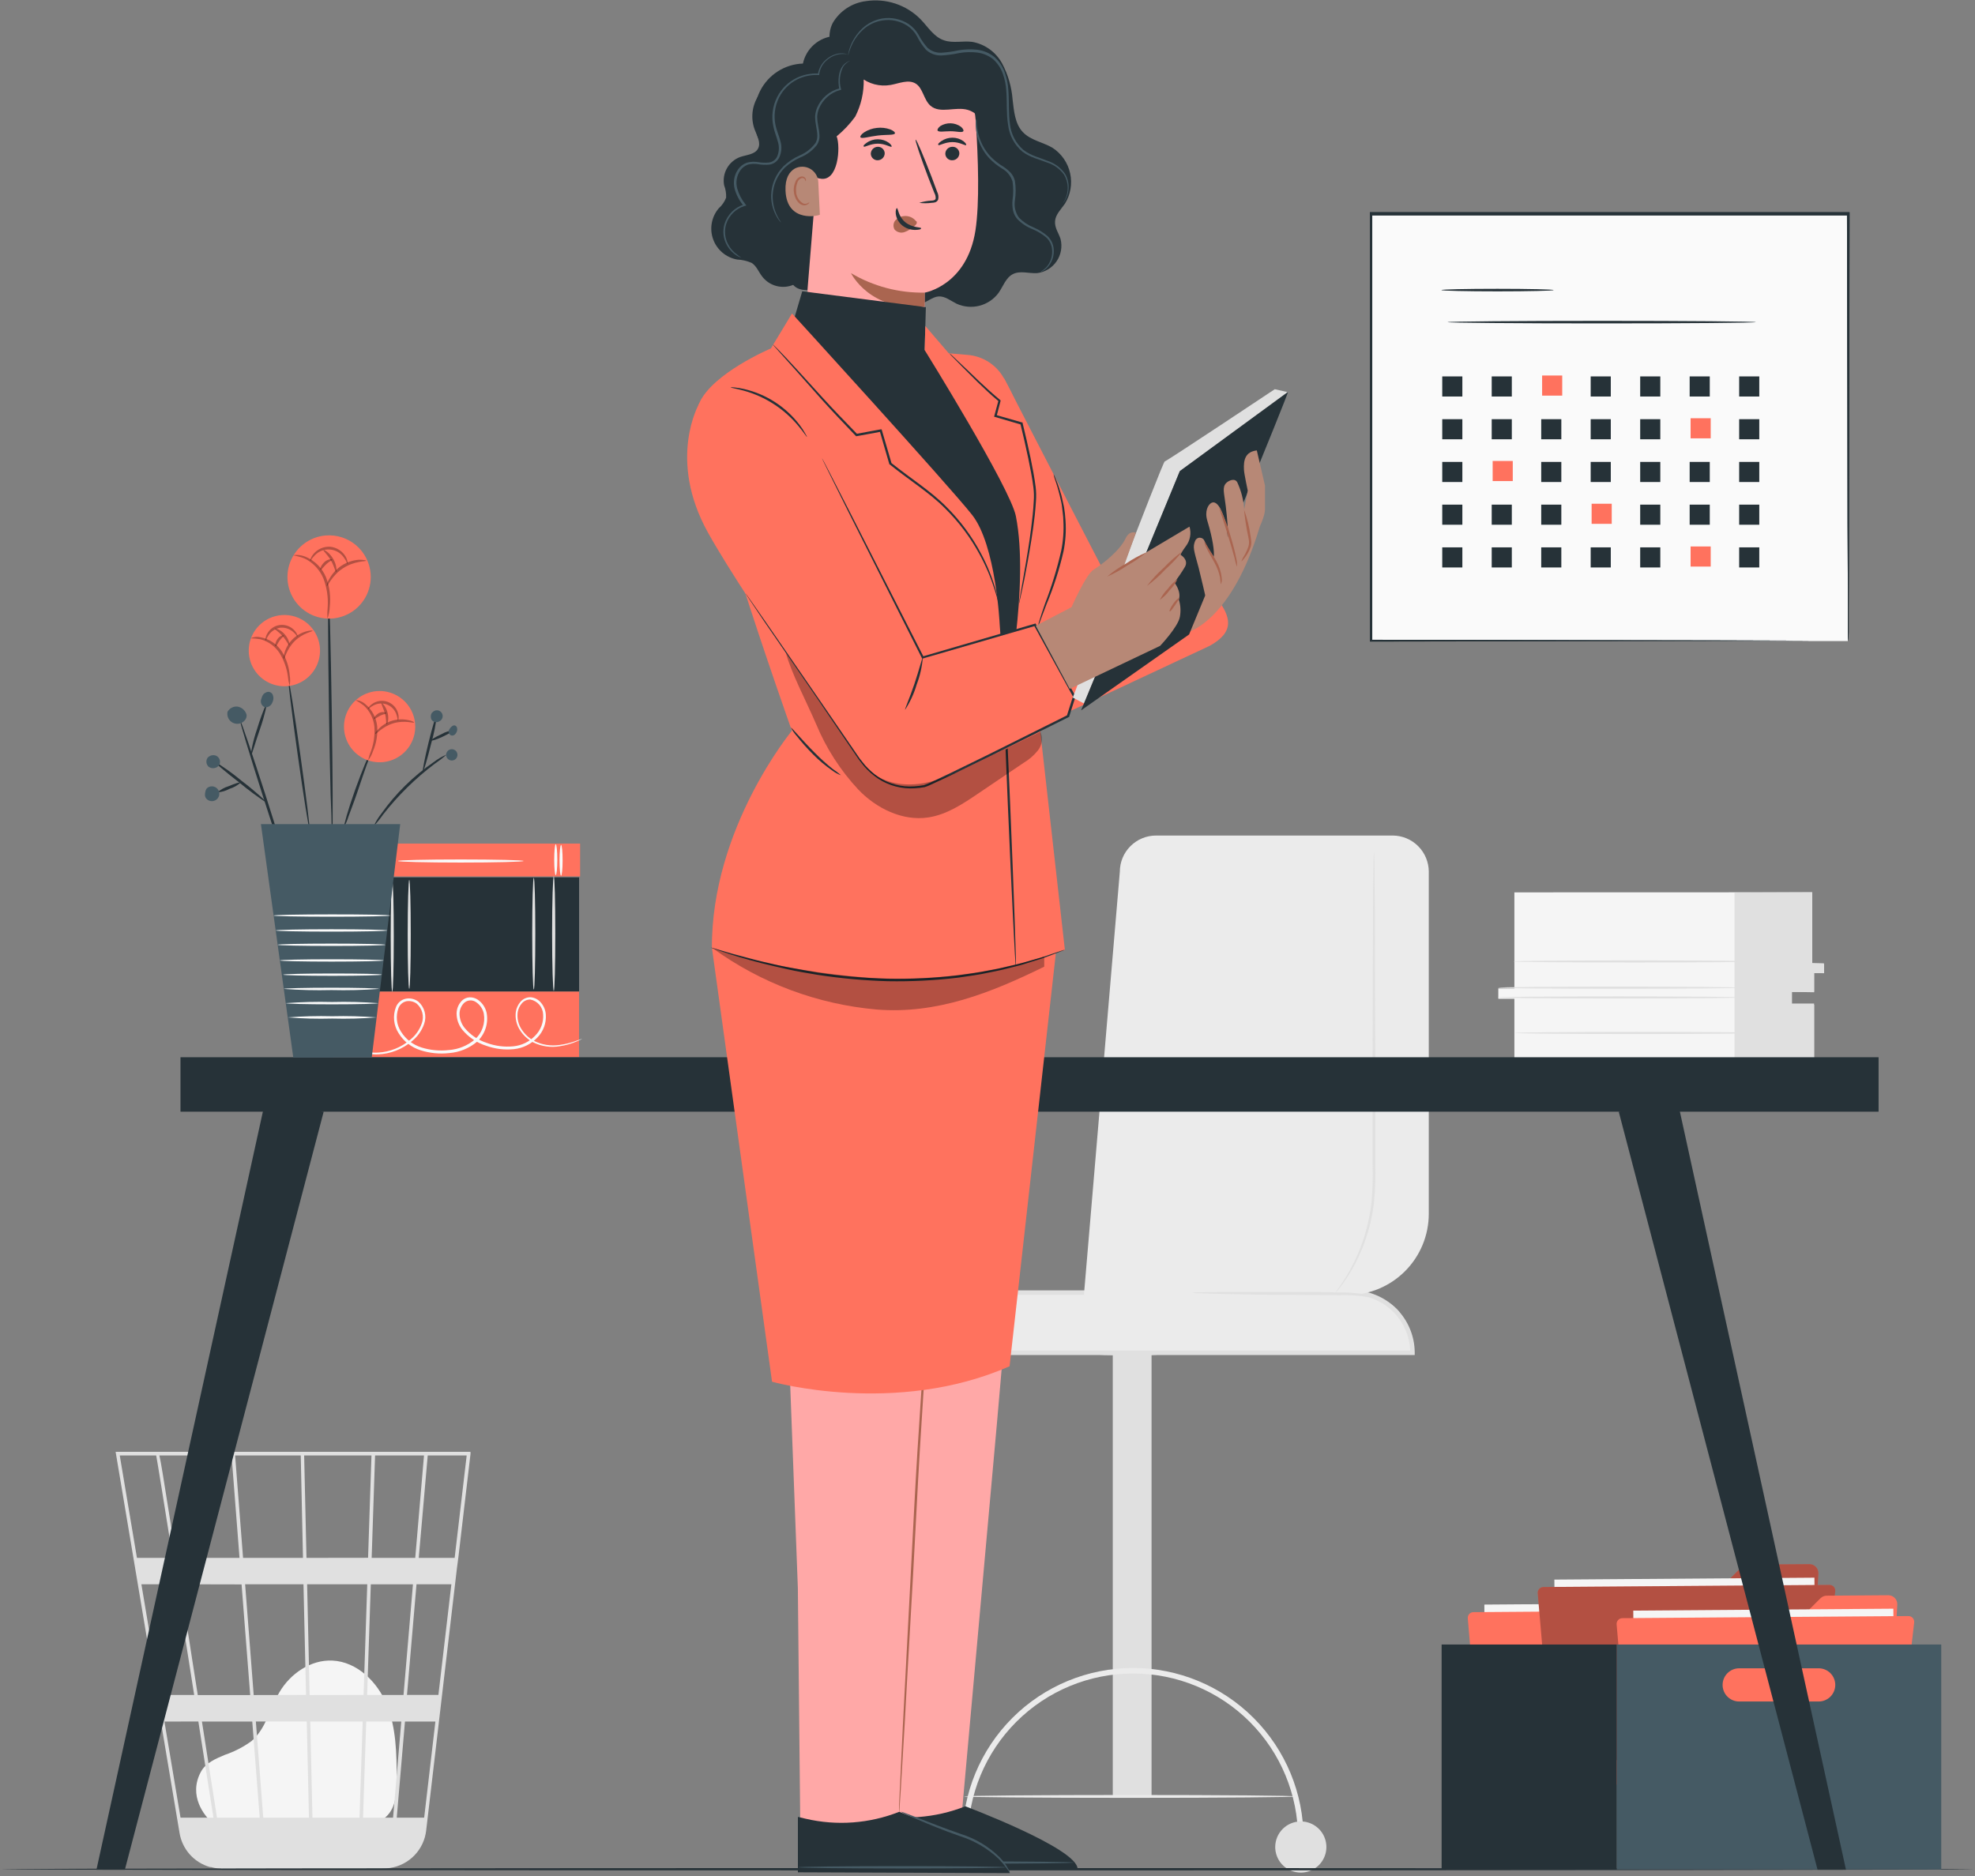 <svg width="440" height="418" viewBox="0 0 440 418" fill="none" xmlns="http://www.w3.org/2000/svg">
<rect x="0" y="0" width="440" height="418" fill="#808080" stroke="none"/>
<path d="M269.11 56.42L258.9 48.14L269.11 56.42Z" fill="white"/>
<path d="M177.53 56.41C179.029 54.95 180.626 53.593 182.31 52.35C183.9 50.991 185.588 49.751 187.36 48.64C185.871 50.11 184.276 51.47 182.59 52.71C180.994 54.063 179.303 55.3 177.53 56.41Z" fill="#E0E0E0"/>
<path d="M47.32 406.16C45.63 404.71 41.86 400.16 44.76 394.78C45.83 392.78 48.09 391.85 50.14 390.99C52.251 390.276 54.24 389.244 56.04 387.93C59.23 385.21 60.12 380.7 62.24 377.07C64.67 372.9 69.24 369.78 74.03 370C79.53 370.25 84.11 374.74 86.19 379.87C88.27 385 88.35 390.68 88.39 396.21C88.39 399.27 88.28 402.72 86.03 404.78C83.96 406.69 80.84 406.71 78.03 406.62L48 405.7" fill="#F5F5F5"/>
<path d="M104.81 323.49H25.76L40 408.41C40.289 410.185 41.078 411.841 42.273 413.185C43.468 414.529 45.021 415.505 46.75 416H47C47.24 416.06 47.47 416.14 47.71 416.18C48.24 416.289 48.779 416.353 49.32 416.37V416.45L49.7 416.39H85C85.651 416.388 86.301 416.324 86.94 416.2C88.996 415.879 90.891 414.894 92.335 413.395C93.78 411.896 94.695 409.967 94.94 407.9L101.8 349.39L102.11 347.06L104.83 323.89L104.81 323.49ZM89.9 377.66H81.79L82.61 353.01H92L89.9 377.66ZM92.79 353H100.56L97.67 377.65H90.67L92.79 353ZM69.61 405L69.12 383.59H80.8L80.09 405H69.61ZM57 383.57H68.34L68.83 405H58.65L57 383.57ZM57.86 405H48.34C47.44 399.22 46.26 391.7 44.99 383.59H56.2L57.86 405ZM56.52 377.68L54.61 353H67.61L68.18 377.65L56.52 377.68ZM68.98 377.68L68.42 353H81.82L81 377.66L68.98 377.68ZM68.28 347.12L67.76 324.3H82.76L82 347.1L68.28 347.12ZM67.5 347.12H54.15L52.38 324.3H67L67.5 347.12ZM53.36 347.12H39.24C38.74 343.97 38.24 340.98 37.84 338.3C36.37 329.07 35.84 325.6 35.5 324.3H51.59L53.36 347.12ZM53.82 353.03L55.74 377.68H44.06C43.67 375.18 43.27 372.68 42.87 370.11C42 364.28 41 358.46 40.18 353L53.82 353.03ZM43.26 377.66H35.64L31.5 353H39.38C40.59 360.63 41.92 369.1 43.26 377.66ZM44.19 383.57C45.36 391 46.5 398.28 47.55 405H40.22L36.63 383.59L44.19 383.57ZM80.88 405L81.59 383.59H89.4L87.57 405H80.88ZM82.8 347.12L83.56 324.3H94.46L92.51 347.12H82.8ZM34.8 324.3C35.11 325.95 36.55 334.93 38.49 347.12H30.51L26.68 324.3H34.8ZM94.5 405H88.39L90.22 383.59H97L94.5 405ZM101.29 347.12H93.29L95.29 324.3H103.97L101.29 347.12Z" fill="#E0E0E0"/>
<path d="M337.38 198.83V220.23H333.8V222.55H337.38V236.87H404.15V223.87H399.2V221H404.15V216.75H406.35V214.81H403.74V198.81L337.38 198.83Z" fill="#F5F5F5"/>
<path d="M386.42 198.9V236.63H404.15V223.6H399.2V221L404.15 221.09V216.83L406.39 216.84L406.35 214.64L403.74 214.57V198.83L386.42 198.9Z" fill="#E0E0E0"/>
<path d="M387.68 222.24C387.68 222.38 375.6 222.48 360.68 222.48C345.76 222.48 333.68 222.38 333.68 222.24C333.68 222.1 345.76 222.01 360.68 222.01C375.6 222.01 387.68 222.11 387.68 222.24Z" fill="#E0E0E0"/>
<path d="M387.68 220.07C387.68 220.2 375.6 220.31 360.68 220.31C345.76 220.31 333.68 220.2 333.68 220.07C333.68 219.94 345.76 219.83 360.68 219.83C375.6 219.83 387.68 219.94 387.68 220.07Z" fill="#E0E0E0"/>
<path d="M391.15 214.22C391.15 214.35 379.06 214.46 364.15 214.46C349.24 214.46 337.15 214.35 337.15 214.22C337.15 214.09 349.23 213.99 364.15 213.99C379.07 213.99 391.15 214.09 391.15 214.22Z" fill="#E0E0E0"/>
<path d="M391.48 230.16C391.48 230.29 379.4 230.4 364.48 230.4C349.56 230.4 337.48 230.29 337.48 230.16C337.48 230.03 349.56 229.92 364.48 229.92C379.4 229.92 391.48 230 391.48 230.16Z" fill="#E0E0E0"/>
<path d="M247.91 400.27H256.55V296.73H247.91V400.27Z" fill="#E0E0E0"/>
<path d="M191.08 301.42H314.68C314.681 299.657 314.335 297.912 313.661 296.283C312.987 294.654 311.999 293.174 310.752 291.928C309.506 290.681 308.026 289.693 306.397 289.019C304.768 288.345 303.023 287.999 301.26 288H204.5C202.738 287.999 200.993 288.345 199.365 289.018C197.737 289.691 196.258 290.679 195.011 291.924C193.765 293.17 192.776 294.648 192.102 296.276C191.427 297.904 191.08 299.648 191.08 301.41V301.42Z" fill="#EBEBEB"/>
<path d="M315.18 301.92H190.58V301.42C190.585 297.731 192.054 294.194 194.664 291.586C197.273 288.979 200.811 287.513 204.5 287.51H301.26C304.949 287.513 308.487 288.979 311.097 291.586C313.706 294.194 315.175 297.731 315.18 301.42V301.92ZM191.59 300.92H314.17C314.033 297.586 312.614 294.434 310.208 292.121C307.803 289.809 304.597 288.515 301.26 288.51H204.5C201.162 288.51 197.953 289.802 195.546 292.116C193.14 294.429 191.722 297.584 191.59 300.92Z" fill="#E0E0E0"/>
<path d="M243.83 301.69C243.83 301.86 247.22 302.01 251.41 302.01C255.6 302.01 258.99 301.86 258.99 301.69C258.99 301.52 255.6 301.37 251.41 301.37C247.22 301.37 243.83 301.51 243.83 301.69Z" fill="#E0E0E0"/>
<path d="M214.42 409.65H215.65C215.65 399.898 219.524 390.545 226.42 383.65C233.315 376.754 242.668 372.88 252.42 372.88C262.172 372.88 271.525 376.754 278.42 383.65C285.316 390.545 289.19 399.898 289.19 409.65H290.41C290.41 399.572 286.406 389.906 279.28 382.78C272.154 375.654 262.488 371.65 252.41 371.65C242.332 371.65 232.666 375.654 225.54 382.78C218.413 389.906 214.41 399.572 214.41 409.65H214.42Z" fill="#EBEBEB"/>
<path d="M284.1 411.54C284.1 412.667 284.434 413.769 285.061 414.707C285.687 415.644 286.577 416.375 287.619 416.806C288.66 417.238 289.806 417.35 290.912 417.131C292.018 416.911 293.033 416.368 293.831 415.571C294.628 414.773 295.171 413.758 295.391 412.652C295.61 411.546 295.498 410.4 295.066 409.359C294.635 408.317 293.904 407.427 292.967 406.801C292.029 406.174 290.927 405.84 289.8 405.84C288.288 405.84 286.839 406.441 285.77 407.51C284.701 408.579 284.1 410.028 284.1 411.54Z" fill="#E0E0E0"/>
<path d="M209.05 410.75C209.048 411.878 209.381 412.981 210.006 413.92C210.631 414.858 211.52 415.59 212.562 416.023C213.603 416.456 214.75 416.571 215.856 416.352C216.962 416.133 217.979 415.591 218.777 414.794C219.575 413.997 220.119 412.982 220.34 411.876C220.561 410.77 220.448 409.623 220.017 408.581C219.586 407.539 218.855 406.648 217.918 406.021C216.98 405.395 215.878 405.06 214.75 405.06C213.24 405.06 211.792 405.659 210.723 406.726C209.654 407.793 209.053 409.24 209.05 410.75Z" fill="#E0E0E0"/>
<path d="M214.79 400.27C214.79 400.45 231.32 400.59 251.71 400.59C272.1 400.59 288.64 400.45 288.64 400.27C288.64 400.09 272.11 399.95 251.71 399.95C231.31 399.95 214.79 400.1 214.79 400.27Z" fill="#EBEBEB"/>
<path d="M318.31 194.24V270.46C318.307 275.259 316.399 279.86 313.005 283.252C309.611 286.644 305.009 288.55 300.21 288.55H241.48L249.48 194.24C249.48 192.1 250.33 190.047 251.844 188.534C253.357 187.02 255.41 186.17 257.55 186.17H310.27C312.405 186.178 314.45 187.032 315.957 188.544C317.464 190.057 318.31 192.105 318.31 194.24Z" fill="#EBEBEB"/>
<path d="M297.55 288C297.55 288 297.55 287.92 297.68 287.77L298.11 287.15C298.5 286.61 299.06 285.8 299.73 284.73C301.613 281.695 303.082 278.423 304.1 275C304.811 272.648 305.3 270.234 305.56 267.79C305.797 264.977 305.874 262.152 305.79 259.33C305.79 253.33 305.79 246.76 305.79 239.85C305.79 226.05 305.86 213.56 305.88 204.45C305.88 199.97 305.96 196.32 305.98 193.72C305.98 192.5 306 191.53 306.04 190.81C306.035 190.476 306.055 190.141 306.1 189.81C306.145 190.141 306.165 190.476 306.16 190.81C306.16 191.53 306.18 192.5 306.22 193.72C306.22 196.32 306.28 199.97 306.32 204.45C306.32 213.56 306.32 226.05 306.41 239.85C306.41 246.76 306.41 253.34 306.41 259.33C306.476 262.173 306.376 265.018 306.11 267.85C305.423 273.918 303.323 279.74 299.98 284.85C299.27 285.91 298.68 286.7 298.26 287.21C298.047 287.494 297.809 287.758 297.55 288Z" fill="#E0E0E0"/>
<path d="M265.57 288.05C266.186 287.961 266.808 287.924 267.43 287.94L272.52 287.88C276.82 287.88 282.76 287.88 289.32 287.88C292.59 287.88 295.72 287.88 298.56 287.99C301.098 287.945 303.631 288.22 306.1 288.81C307.768 289.257 309.315 290.07 310.63 291.19C310.996 291.489 311.331 291.824 311.63 292.19C311.84 292.43 311.94 292.57 311.92 292.58C311.9 292.59 311.44 292.11 310.49 291.39C309.152 290.377 307.62 289.649 305.99 289.25C303.549 288.733 301.055 288.508 298.56 288.58L289.31 288.52C282.76 288.52 276.83 288.39 272.53 288.31L267.44 288.17C266.814 288.185 266.189 288.145 265.57 288.05Z" fill="#E0E0E0"/>
<path d="M439.71 416.49C439.71 416.63 341.33 416.75 220.01 416.75C98.69 416.75 0.29 416.63 0.29 416.49C0.29 416.35 98.65 416.23 220.01 416.23C341.37 416.23 439.71 416.35 439.71 416.49Z" fill="#263238"/>
<path d="M74.43 187.96V195.28H129.24V187.96H74.43Z" fill="#FF725E"/>
<path d="M81.9 188.26C82.09 188.26 82.25 189.8 82.25 191.69C82.25 193.58 82.09 195.12 81.9 195.12C81.71 195.12 81.56 193.59 81.56 191.69C81.56 189.79 81.71 188.26 81.9 188.26Z" fill="#FAFAFA"/>
<path d="M80.71 188.11C80.9 188.11 81.05 189.65 81.05 191.54C81.05 193.43 80.9 194.97 80.71 194.97C80.52 194.97 80.36 193.44 80.36 191.54C80.36 189.64 80.52 188.11 80.71 188.11Z" fill="#FAFAFA"/>
<path d="M125 188.26C125.19 188.26 125.34 189.8 125.34 191.69C125.34 193.58 125.19 195.12 125 195.12C124.81 195.12 124.65 193.59 124.65 191.69C124.65 189.79 124.82 188.26 125 188.26Z" fill="#FAFAFA"/>
<path d="M123.81 188.11C124 188.11 124.16 189.65 124.16 191.54C124.16 193.43 124 195 123.81 195C123.62 195 123.47 193.47 123.47 191.57C123.47 189.67 123.62 188.11 123.81 188.11Z" fill="#FAFAFA"/>
<path d="M116.65 191.84C116.65 192.03 110.38 192.19 102.65 192.19C94.92 192.19 88.65 192.03 88.65 191.84C88.65 191.65 94.93 191.5 102.65 191.5C110.37 191.5 116.65 191.65 116.65 191.84Z" fill="#FAFAFA"/>
<path d="M74.19 220.93V235.57H129V220.93H74.19Z" fill="#FF725E"/>
<path d="M129.71 231.45C129.71 231.45 129.62 231.52 129.41 231.62C129.114 231.776 128.81 231.916 128.5 232.04C127.309 232.548 126.06 232.904 124.78 233.1C122.741 233.466 120.638 233.168 118.78 232.25C117.626 231.633 116.644 230.74 115.92 229.65C115.078 228.415 114.721 226.912 114.92 225.43C115.05 224.626 115.396 223.873 115.92 223.25C116.201 222.913 116.555 222.643 116.955 222.461C117.355 222.279 117.791 222.19 118.23 222.2C118.684 222.239 119.125 222.372 119.526 222.588C119.927 222.805 120.279 223.102 120.56 223.46C121.16 224.179 121.523 225.066 121.6 226C121.674 226.95 121.544 227.905 121.218 228.8C120.892 229.695 120.378 230.51 119.71 231.19C118.321 232.656 116.45 233.572 114.44 233.77C112.369 233.975 110.278 233.715 108.32 233.01C106.231 232.354 104.376 231.107 102.98 229.42C102.264 228.512 101.833 227.413 101.74 226.26C101.681 225.66 101.754 225.055 101.955 224.486C102.155 223.918 102.478 223.4 102.9 222.97C103.361 222.515 103.974 222.248 104.62 222.22C105.254 222.199 105.879 222.374 106.41 222.72C107.431 223.41 108.148 224.466 108.41 225.67C108.63 226.842 108.547 228.05 108.169 229.18C107.791 230.311 107.13 231.326 106.25 232.13C104.506 233.59 102.348 234.468 100.08 234.64C97.926 234.886 95.745 234.672 93.68 234.01C91.655 233.371 89.927 232.026 88.81 230.22C88.259 229.368 87.917 228.397 87.811 227.388C87.705 226.378 87.838 225.358 88.2 224.41C88.381 223.93 88.681 223.504 89.074 223.173C89.466 222.842 89.936 222.617 90.44 222.52C90.921 222.431 91.415 222.444 91.89 222.558C92.365 222.671 92.812 222.883 93.2 223.18C93.884 223.78 94.373 224.571 94.605 225.451C94.836 226.332 94.8 227.261 94.5 228.12C93.971 229.654 93.013 231.004 91.74 232.01C89.63 233.789 86.988 234.816 84.23 234.93C82.548 234.979 80.873 234.679 79.312 234.049C77.751 233.419 76.338 232.473 75.16 231.27C74.929 231.03 74.712 230.776 74.51 230.51C74.434 230.426 74.37 230.332 74.32 230.23C75.469 231.511 76.85 232.563 78.39 233.33C80.196 234.22 82.199 234.636 84.21 234.54C86.867 234.394 89.402 233.374 91.42 231.64C92.61 230.684 93.502 229.407 93.99 227.96C94.251 227.208 94.282 226.396 94.079 225.626C93.876 224.856 93.448 224.165 92.85 223.64C92.524 223.397 92.152 223.223 91.757 223.129C91.361 223.034 90.951 223.021 90.55 223.09C90.144 223.178 89.767 223.367 89.454 223.64C89.141 223.913 88.903 224.26 88.76 224.65C88.444 225.511 88.333 226.435 88.437 227.346C88.541 228.258 88.857 229.132 89.36 229.9C90.407 231.565 92.013 232.802 93.89 233.39C95.863 234.011 97.945 234.208 100 233.97C102.126 233.814 104.149 232.992 105.78 231.62C106.582 230.908 107.188 230.001 107.538 228.987C107.888 227.973 107.972 226.886 107.78 225.83C107.558 224.798 106.945 223.891 106.07 223.3C105.672 223.015 105.188 222.876 104.7 222.907C104.211 222.938 103.748 223.137 103.39 223.47C103.032 223.825 102.756 224.254 102.583 224.728C102.41 225.202 102.344 225.708 102.39 226.21C102.47 227.232 102.853 228.207 103.49 229.01C104.796 230.595 106.532 231.769 108.49 232.39C110.35 233.069 112.338 233.325 114.31 233.14C116.176 232.976 117.918 232.137 119.21 230.78C119.837 230.161 120.322 229.412 120.631 228.587C120.94 227.762 121.066 226.879 121 226C120.965 225.212 120.666 224.459 120.151 223.863C119.635 223.266 118.934 222.86 118.16 222.71C117.797 222.7 117.437 222.772 117.106 222.921C116.775 223.07 116.483 223.292 116.25 223.57C115.778 224.119 115.463 224.786 115.34 225.5C115.145 226.862 115.462 228.248 116.23 229.39C116.905 230.43 117.825 231.289 118.91 231.89C120.7 232.806 122.734 233.132 124.72 232.82C125.984 232.649 127.225 232.337 128.42 231.89C129.27 231.61 129.7 231.43 129.71 231.45Z" fill="#FAFAFA"/>
<path d="M79.09 195.49V220.9H129.01V195.49H79.09Z" fill="#263238"/>
<path d="M87.39 196.37C87.58 196.37 87.73 201.87 87.73 208.66C87.73 215.45 87.58 220.96 87.39 220.96C87.2 220.96 87.04 215.45 87.04 208.66C87.04 201.87 87.2 196.37 87.39 196.37Z" fill="#E0E0E0"/>
<path d="M91.17 196.05C91.36 196.05 91.51 201.49 91.51 208.19C91.51 214.89 91.36 220.33 91.17 220.33C90.98 220.33 90.83 214.89 90.83 208.19C90.83 201.49 91 196.05 91.17 196.05Z" fill="#E0E0E0"/>
<path d="M123.37 195.23C123.56 195.23 123.71 200.96 123.71 208.02C123.71 215.08 123.56 220.8 123.37 220.8C123.18 220.8 123 215.08 123 208C123 200.92 123.18 195.23 123.37 195.23Z" fill="#E0E0E0"/>
<path d="M118.92 195.58C119.11 195.58 119.26 201.15 119.26 208.03C119.26 214.91 119.11 220.49 118.92 220.49C118.73 220.49 118.57 214.91 118.57 208.03C118.57 201.15 118.73 195.58 118.92 195.58Z" fill="#E0E0E0"/>
<path d="M389.5 356.16L387.9 385.63C387.872 386.141 387.649 386.622 387.277 386.974C386.905 387.325 386.412 387.521 385.9 387.52L332.9 387.9C332.37 387.9 331.861 387.689 331.486 387.314C331.111 386.939 330.9 386.43 330.9 385.9L330.73 363C330.73 362.47 330.941 361.961 331.316 361.586C331.691 361.211 332.2 361 332.73 361H365.35C365.611 361.001 365.87 360.949 366.11 360.848C366.351 360.746 366.568 360.597 366.75 360.41L372.38 354.79C372.75 354.423 373.249 354.215 373.77 354.21L387.52 354.11C387.785 354.113 388.047 354.168 388.291 354.273C388.535 354.377 388.755 354.53 388.939 354.72C389.123 354.911 389.268 355.137 389.364 355.384C389.46 355.631 389.507 355.895 389.5 356.16Z" fill="#FF725E"/>
<g opacity="0.3">
<path d="M389.5 356.16L387.9 385.63C387.872 386.141 387.649 386.622 387.277 386.974C386.905 387.325 386.412 387.521 385.9 387.52L332.9 387.9C332.37 387.9 331.861 387.689 331.486 387.314C331.111 386.939 330.9 386.43 330.9 385.9L330.73 363C330.73 362.47 330.941 361.961 331.316 361.586C331.691 361.211 332.2 361 332.73 361H365.35C365.611 361.001 365.87 360.949 366.11 360.848C366.351 360.746 366.568 360.597 366.75 360.41L372.38 354.79C372.75 354.423 373.249 354.215 373.77 354.21L387.52 354.11C387.785 354.113 388.047 354.168 388.291 354.273C388.535 354.377 388.755 354.53 388.939 354.72C389.123 354.911 389.268 355.137 389.364 355.384C389.46 355.631 389.507 355.895 389.5 356.16Z" fill="black"/>
</g>
<path d="M330.942 392.151L388.881 391.726L388.627 357.097L330.689 357.522L330.942 392.151Z" fill="#F5F5F5"/>
<path d="M393.26 360.17L389.1 396.31C389.064 396.619 388.915 396.905 388.683 397.113C388.452 397.321 388.152 397.437 387.84 397.44L331.37 397.85C331.047 397.856 330.735 397.738 330.497 397.52C330.259 397.303 330.113 397.002 330.09 396.68L327 360.6C326.983 360.424 327.004 360.247 327.059 360.079C327.115 359.912 327.205 359.758 327.323 359.627C327.442 359.496 327.587 359.392 327.748 359.32C327.909 359.248 328.084 359.211 328.26 359.21L392 358.74C392.18 358.742 392.357 358.781 392.521 358.856C392.684 358.93 392.83 359.039 392.949 359.174C393.068 359.309 393.157 359.467 393.211 359.639C393.264 359.81 393.281 359.991 393.26 360.17Z" fill="#FF725E"/>
<path d="M405.11 350.6L403.5 380.07C403.472 380.581 403.249 381.062 402.877 381.414C402.505 381.765 402.012 381.961 401.5 381.96L348.5 382.34C347.97 382.34 347.461 382.129 347.086 381.754C346.711 381.379 346.5 380.87 346.5 380.34L346.33 357.4C346.33 356.87 346.541 356.361 346.916 355.986C347.291 355.611 347.8 355.4 348.33 355.4H380.94C381.47 355.398 381.977 355.186 382.35 354.81L387.97 349.19C388.343 348.821 388.845 348.612 389.37 348.61L403.11 348.51C403.38 348.51 403.648 348.564 403.897 348.67C404.146 348.776 404.37 348.932 404.557 349.127C404.744 349.323 404.889 349.554 404.984 349.807C405.08 350.06 405.122 350.33 405.11 350.6Z" fill="#FF725E"/>
<g opacity="0.3">
<path d="M405.11 350.6L403.5 380.07C403.472 380.581 403.249 381.062 402.877 381.414C402.505 381.765 402.012 381.961 401.5 381.96L348.5 382.34C347.97 382.34 347.461 382.129 347.086 381.754C346.711 381.379 346.5 380.87 346.5 380.34L346.33 357.4C346.33 356.87 346.541 356.361 346.916 355.986C347.291 355.611 347.8 355.4 348.33 355.4H380.94C381.47 355.398 381.977 355.186 382.35 354.81L387.97 349.19C388.343 348.821 388.845 348.612 389.37 348.61L403.11 348.51C403.38 348.51 403.648 348.564 403.897 348.67C404.146 348.776 404.37 348.932 404.557 349.127C404.744 349.323 404.889 349.554 404.984 349.807C405.08 350.06 405.122 350.33 405.11 350.6Z" fill="black"/>
</g>
<path d="M346.543 386.575L404.482 386.15L404.228 351.531L346.29 351.956L346.543 386.575Z" fill="#F5F5F5"/>
<path d="M408.86 354.61L404.7 390.75C404.663 391.059 404.515 391.345 404.283 391.553C404.051 391.761 403.752 391.877 403.44 391.88L346.97 392.29C346.648 392.293 346.337 392.175 346.099 391.957C345.862 391.74 345.715 391.441 345.69 391.12L342.58 355C342.565 354.824 342.586 354.646 342.643 354.479C342.7 354.311 342.791 354.157 342.91 354.027C343.03 353.896 343.175 353.791 343.336 353.72C343.498 353.648 343.673 353.611 343.85 353.61L407.58 353.14C407.765 353.138 407.949 353.176 408.118 353.252C408.287 353.328 408.438 353.44 408.559 353.579C408.681 353.719 408.771 353.884 408.823 354.062C408.875 354.24 408.887 354.427 408.86 354.61Z" fill="#FF725E"/>
<g opacity="0.3">
<path d="M408.86 354.61L404.7 390.75C404.663 391.059 404.515 391.345 404.283 391.553C404.051 391.761 403.752 391.877 403.44 391.88L346.97 392.29C346.648 392.293 346.337 392.175 346.099 391.957C345.862 391.74 345.715 391.441 345.69 391.12L342.58 355C342.565 354.824 342.586 354.646 342.643 354.479C342.7 354.311 342.791 354.157 342.91 354.027C343.03 353.896 343.175 353.791 343.336 353.72C343.498 353.648 343.673 353.611 343.85 353.61L407.58 353.14C407.765 353.138 407.949 353.176 408.118 353.252C408.287 353.328 408.438 353.44 408.559 353.579C408.681 353.719 408.771 353.884 408.823 354.062C408.875 354.24 408.887 354.427 408.86 354.61Z" fill="black"/>
</g>
<path d="M422.69 357.5L421.09 387C421.062 387.511 420.839 387.992 420.467 388.344C420.095 388.695 419.602 388.891 419.09 388.89L366.09 389.27C365.559 389.27 365.051 389.059 364.676 388.684C364.301 388.309 364.09 387.8 364.09 387.27L363.92 364.33C363.92 363.8 364.131 363.291 364.506 362.916C364.881 362.541 365.389 362.33 365.92 362.33H398.53C399.059 362.328 399.567 362.116 399.94 361.74L405.57 356.12C405.94 355.753 406.439 355.545 406.96 355.54L420.71 355.44C420.976 355.443 421.239 355.498 421.483 355.604C421.728 355.709 421.948 355.862 422.133 356.054C422.317 356.246 422.461 356.473 422.557 356.721C422.653 356.969 422.698 357.234 422.69 357.5Z" fill="#FF725E"/>
<path d="M364.123 393.484L422.062 393.059L421.808 358.44L363.87 358.865L364.123 393.484Z" fill="#F5F5F5"/>
<path d="M426.45 361.51L422.29 397.65C422.251 397.96 422.101 398.246 421.867 398.454C421.634 398.662 421.333 398.778 421.02 398.78L364.56 399.19C364.237 399.194 363.925 399.075 363.685 398.858C363.446 398.641 363.298 398.342 363.27 398.02L360.16 361.94C360.145 361.764 360.166 361.586 360.223 361.419C360.28 361.251 360.371 361.097 360.49 360.967C360.61 360.836 360.755 360.732 360.917 360.66C361.078 360.588 361.253 360.551 361.43 360.55L425.16 360.08C425.342 360.079 425.522 360.116 425.688 360.19C425.855 360.263 426.004 360.371 426.125 360.506C426.247 360.641 426.339 360.8 426.395 360.973C426.451 361.146 426.47 361.329 426.45 361.51Z" fill="#FF725E"/>
<path d="M360.16 366.42V416.55H432.48V366.42H360.16ZM383.77 375.42C383.77 374.439 384.16 373.498 384.854 372.804C385.547 372.11 386.489 371.72 387.47 371.72H405.17C406.151 371.72 407.092 372.11 407.786 372.804C408.48 373.498 408.87 374.439 408.87 375.42C408.87 376.401 408.48 377.342 407.786 378.036C407.092 378.73 406.151 379.12 405.17 379.12H387.47C386.985 379.121 386.505 379.027 386.057 378.843C385.609 378.659 385.201 378.388 384.858 378.046C384.514 377.705 384.241 377.299 384.055 376.851C383.868 376.404 383.771 375.925 383.77 375.44V375.42Z" fill="#455A64"/>
<path d="M321.17 366.42V416.55H360.17V366.42H321.17Z" fill="#263238"/>
<path d="M418.52 235.57H40.21V247.7H418.52V235.57Z" fill="#263238"/>
<path d="M58.89 246.21L21.48 416.62H27.81L72.11 247.7L58.89 246.21Z" fill="#263238"/>
<path d="M373.85 245.85L411.26 416.62H404.93L360.63 247.7L373.85 245.85Z" fill="#263238"/>
<path d="M99.51 168.12C98.669 168.863 97.78 169.551 96.85 170.18C92.54 173.433 88.674 177.235 85.35 181.49C84.706 182.409 84.001 183.285 83.24 184.11C83.704 183.08 84.295 182.113 85 181.23C86.58 179.007 88.353 176.929 90.3 175.02C92.246 173.108 94.354 171.368 96.6 169.82C97.496 169.136 98.474 168.565 99.51 168.12Z" fill="#263238"/>
<path d="M97.34 159.18C97.111 161.364 96.686 163.523 96.07 165.63C95.2 169.16 94.37 171.98 94.21 171.93C94.05 171.88 94.61 168.99 95.47 165.47C96.33 161.95 97.17 159.14 97.34 159.18Z" fill="#263238"/>
<path d="M96.39 158.69C95.96 158.88 95.83 159.94 96.19 160.44C96.388 160.68 96.665 160.841 96.971 160.895C97.278 160.948 97.593 160.889 97.86 160.73C98.037 160.651 98.195 160.532 98.32 160.384C98.445 160.235 98.536 160.06 98.584 159.872C98.632 159.683 98.637 159.487 98.598 159.296C98.56 159.106 98.479 158.926 98.361 158.771C98.243 158.617 98.092 158.49 97.919 158.402C97.746 158.314 97.555 158.266 97.361 158.262C97.166 158.258 96.973 158.298 96.797 158.379C96.62 158.46 96.464 158.58 96.34 158.73" fill="#455A64"/>
<path d="M100.92 162.75C101 162.91 99.92 163.53 98.61 164.15C97.3 164.77 96.11 165.15 96.03 164.98C95.95 164.81 97.03 164.2 98.35 163.59C99.134 163.124 100.012 162.837 100.92 162.75Z" fill="#263238"/>
<path d="M100.82 161.74C100.449 161.979 100.162 162.329 100 162.74C99.93 162.954 99.942 163.187 100.032 163.393C100.122 163.6 100.285 163.766 100.49 163.86C100.628 163.902 100.775 163.909 100.917 163.879C101.058 163.849 101.19 163.784 101.3 163.69C101.521 163.497 101.686 163.248 101.78 162.97C101.889 162.673 101.889 162.347 101.78 162.05C101.727 161.901 101.622 161.777 101.483 161.701C101.345 161.626 101.183 161.604 101.03 161.64" fill="#455A64"/>
<path d="M100.79 166.94C101.111 166.975 101.406 167.131 101.615 167.376C101.824 167.622 101.931 167.938 101.913 168.26C101.896 168.582 101.756 168.885 101.522 169.107C101.288 169.329 100.977 169.453 100.655 169.453C100.333 169.453 100.022 169.329 99.788 169.107C99.554 168.885 99.414 168.582 99.397 168.26C99.379 167.938 99.486 167.622 99.695 167.376C99.904 167.131 100.199 166.975 100.52 166.94" fill="#455A64"/>
<path d="M73.2 131.84C73.299 132.532 73.349 133.231 73.35 133.93C73.4 135.38 73.46 137.3 73.54 139.63C73.67 144.45 73.8 151.1 73.91 158.44C74.02 165.78 74.09 172.44 74.11 177.25C74.11 179.58 74.11 181.5 74.11 182.95C74.122 183.635 74.085 184.32 74 185C73.894 184.308 73.844 183.61 73.85 182.91C73.85 181.46 73.74 179.54 73.66 177.21C73.53 172.4 73.4 165.75 73.29 158.4C73.18 151.05 73.11 144.4 73.09 139.59C73.09 137.26 73.09 135.34 73.09 133.89C73.078 133.205 73.115 132.52 73.2 131.84Z" fill="#263238"/>
<path d="M82.57 127.83C82.714 129.659 82.313 131.49 81.417 133.091C80.522 134.692 79.171 135.991 77.537 136.825C75.903 137.659 74.059 137.99 72.237 137.776C70.415 137.563 68.697 136.813 67.3 135.624C65.904 134.434 64.891 132.857 64.391 131.092C63.89 129.327 63.924 127.453 64.488 125.707C65.052 123.961 66.121 122.422 67.559 121.283C68.998 120.145 70.741 119.458 72.57 119.31C73.786 119.212 75.01 119.354 76.171 119.729C77.332 120.104 78.408 120.705 79.337 121.496C80.266 122.287 81.029 123.254 81.584 124.341C82.139 125.428 82.474 126.613 82.57 127.83Z" fill="#FF725E"/>
<g opacity="0.3">
<path d="M72.94 137.87C72.895 136.973 72.919 136.074 73.01 135.18C73.139 133.057 72.819 130.931 72.07 128.94C71.265 126.984 69.776 125.388 67.88 124.45C67.059 124.13 66.208 123.893 65.34 123.74C65.573 123.655 65.823 123.624 66.07 123.65C66.756 123.655 67.435 123.791 68.07 124.05C69.104 124.483 70.043 125.117 70.831 125.915C71.619 126.713 72.24 127.66 72.66 128.7C73.445 130.774 73.723 133.006 73.47 135.21C73.43 136.119 73.252 137.016 72.94 137.87Z" fill="black"/>
</g>
<g opacity="0.3">
<path d="M81.59 124.94C81.59 125.12 78.99 124.94 76.44 126.6C73.89 128.26 72.97 130.71 72.81 130.6C72.84 130.034 73.027 129.487 73.35 129.02C74.011 127.809 74.959 126.779 76.11 126.02C77.257 125.279 78.569 124.832 79.93 124.72C81 124.71 81.6 124.86 81.59 124.94Z" fill="black"/>
</g>
<g opacity="0.3">
<path d="M77.44 125.67C77.34 125.67 77.22 125.06 76.64 124.27C76.29 123.751 75.828 123.317 75.288 123C74.748 122.683 74.143 122.492 73.519 122.44C72.895 122.388 72.268 122.477 71.683 122.7C71.098 122.924 70.571 123.276 70.14 123.73C69.44 124.41 69.22 125.02 69.14 124.98C69.06 124.94 69.14 124.28 69.84 123.43C70.294 122.885 70.87 122.455 71.522 122.175C72.174 121.896 72.882 121.774 73.59 121.82C74.288 121.896 74.959 122.132 75.551 122.51C76.142 122.888 76.638 123.398 77 124C77.54 125 77.5 125.68 77.44 125.67Z" fill="black"/>
</g>
<g opacity="0.3">
<path d="M74.88 127.45C74.7 127.45 74.5 126.2 73.72 124.87C72.94 123.54 71.95 122.72 72.06 122.57C72.17 122.42 73.41 123.08 74.26 124.57C75.11 126.06 75 127.47 74.88 127.45Z" fill="black"/>
</g>
<g opacity="0.3">
<path d="M74 124.69C74 124.87 73.28 125.12 72.65 125.74C72.02 126.36 71.57 127.07 71.41 126.98C71.25 126.89 71.41 126.08 72.22 125.29C73.03 124.5 74 124.54 74 124.69Z" fill="black"/>
</g>
<path d="M53.44 160.32C53.6 160.32 56.15 167.79 59.14 177.1C62.13 186.41 64.41 194.02 64.25 194.1C64.09 194.18 61.53 186.64 58.55 177.32C55.57 168 53.27 160.38 53.44 160.32Z" fill="#263238"/>
<path d="M59.37 178.86C57.292 177.485 55.289 176 53.37 174.41C50.12 171.89 47.57 169.73 47.68 169.59C49.812 170.874 51.842 172.322 53.75 173.92C57.05 176.43 59.5 178.72 59.37 178.86Z" fill="#263238"/>
<path d="M46.26 168.82C46.04 169.132 45.944 169.514 45.99 169.893C46.036 170.272 46.222 170.62 46.51 170.87C46.87 171.117 47.311 171.216 47.741 171.145C48.172 171.074 48.558 170.839 48.82 170.49C49.015 170.141 49.065 169.729 48.958 169.343C48.851 168.957 48.597 168.629 48.25 168.43C47.889 168.255 47.478 168.215 47.091 168.317C46.703 168.42 46.366 168.659 46.14 168.99" fill="#455A64"/>
<path d="M59.38 156.66C59.56 156.66 59 159.37 57.9 162.51C56.8 165.65 56.12 168.22 55.96 168.2C55.8 168.18 56.21 165.46 57.31 162.31C57.892 160.389 58.583 158.503 59.38 156.66Z" fill="#263238"/>
<path d="M59.08 154.34C58.47 154.79 58.44 155.05 58.2 155.77C58.135 155.946 58.105 156.133 58.112 156.32C58.12 156.508 58.164 156.692 58.243 156.862C58.322 157.032 58.434 157.185 58.573 157.312C58.711 157.438 58.873 157.536 59.05 157.6C59.405 157.621 59.757 157.524 60.051 157.326C60.346 157.127 60.567 156.837 60.68 156.5C60.831 156.213 60.909 155.894 60.909 155.57C60.909 155.246 60.831 154.927 60.68 154.64C60.593 154.506 60.477 154.394 60.34 154.31C60.204 154.227 60.051 154.175 59.893 154.157C59.734 154.14 59.573 154.158 59.422 154.211C59.272 154.263 59.134 154.348 59.02 154.46" fill="#455A64"/>
<path d="M48.45 176.55C49.16 175.927 49.995 175.463 50.9 175.19C52.32 174.59 53.52 174.19 53.59 174.39C52.88 175.016 52.045 175.483 51.14 175.76C50.31 176.213 49.393 176.482 48.45 176.55Z" fill="#263238"/>
<path d="M46.24 175.52C45.81 175.74 45.63 176.77 45.66 177.2C45.678 177.415 45.747 177.623 45.862 177.805C45.977 177.988 46.134 178.14 46.32 178.25C46.573 178.411 46.865 178.5 47.164 178.507C47.464 178.515 47.76 178.441 48.021 178.292C48.281 178.144 48.497 177.928 48.644 177.667C48.791 177.406 48.864 177.109 48.855 176.81C48.846 176.51 48.756 176.218 48.594 175.966C48.432 175.714 48.204 175.511 47.935 175.378C47.667 175.245 47.367 175.189 47.068 175.214C46.769 175.239 46.483 175.345 46.24 175.52Z" fill="#455A64"/>
<path d="M50.7 158.58C50.593 159.058 50.647 159.558 50.855 160.002C51.063 160.446 51.413 160.808 51.849 161.031C52.286 161.254 52.784 161.326 53.265 161.236C53.747 161.145 54.185 160.897 54.51 160.53C54.665 160.361 54.783 160.162 54.858 159.945C54.932 159.728 54.96 159.498 54.94 159.27C54.812 158.808 54.557 158.391 54.203 158.067C53.849 157.744 53.412 157.526 52.94 157.44C52.496 157.388 52.046 157.469 51.648 157.672C51.249 157.874 50.919 158.19 50.7 158.58Z" fill="#455A64"/>
<path d="M82.49 167.82C82.337 168.665 82.089 169.491 81.75 170.28C81.15 172 80.46 173.95 79.75 176.1C79.04 178.25 78.27 180.18 77.65 181.9C77.403 182.72 77.068 183.512 76.65 184.26C76.47 184.26 77.52 180.43 79.15 175.89C80.78 171.35 82.32 167.75 82.49 167.82Z" fill="#263238"/>
<path d="M92.34 163.56C92.013 165.096 91.238 166.5 90.114 167.596C88.989 168.691 87.564 169.428 86.021 169.715C84.477 170.001 82.883 169.823 81.44 169.203C79.998 168.583 78.771 167.55 77.916 166.233C77.06 164.917 76.614 163.376 76.634 161.806C76.654 160.236 77.14 158.707 78.028 157.413C78.917 156.118 80.17 155.117 81.628 154.534C83.086 153.952 84.684 153.814 86.22 154.14C88.28 154.579 90.081 155.818 91.228 157.584C92.376 159.35 92.776 161.499 92.34 163.56Z" fill="#FF725E"/>
<g opacity="0.3">
<path d="M82 169.45C82.159 168.701 82.387 167.968 82.68 167.26C83.29 165.55 83.538 163.731 83.41 161.92C83.232 160.13 82.407 158.466 81.09 157.24C80.499 156.77 79.866 156.355 79.2 156C80.005 156.025 80.775 156.337 81.37 156.88C82.117 157.49 82.737 158.241 83.193 159.09C83.65 159.939 83.934 160.871 84.03 161.83C84.173 163.732 83.85 165.641 83.09 167.39C82.852 168.136 82.483 168.833 82 169.45Z" fill="black"/>
</g>
<g opacity="0.3">
<path d="M92.24 161C92.24 161.18 90.1 160.42 87.63 161.16C85.16 161.9 83.79 163.66 83.63 163.52C83.47 163.38 83.81 162.98 84.43 162.34C85.263 161.51 86.291 160.902 87.419 160.57C88.547 160.238 89.74 160.194 90.89 160.44C91.79 160.59 92.27 160.88 92.24 161Z" fill="black"/>
</g>
<g opacity="0.3">
<path d="M88.66 160.55C88.56 160.55 88.6 159.99 88.32 159.21C88.156 158.706 87.882 158.245 87.518 157.86C87.154 157.475 86.709 157.176 86.215 156.985C85.721 156.793 85.19 156.714 84.662 156.753C84.133 156.792 83.62 156.948 83.16 157.21C82.42 157.59 82.08 158.03 82 157.96C81.92 157.89 82.17 157.37 82.93 156.84C83.433 156.484 84.017 156.258 84.63 156.183C85.242 156.108 85.863 156.186 86.438 156.41C87.012 156.634 87.523 156.997 87.923 157.466C88.323 157.936 88.6 158.497 88.73 159.1C88.94 160 88.72 160.57 88.66 160.55Z" fill="black"/>
</g>
<g opacity="0.3">
<path d="M86.13 161.38C85.95 161.38 86.13 160.26 85.76 158.99C85.39 157.72 84.86 156.8 85 156.69C85.14 156.58 86 157.41 86.36 158.85C86.72 160.29 86.28 161.44 86.13 161.38Z" fill="black"/>
</g>
<g opacity="0.3">
<path d="M86.06 158.9C86.06 159.08 85.36 159.12 84.71 159.46C84.06 159.8 83.5 160.28 83.37 160.14C83.24 160 83.59 159.38 84.37 158.91C85.15 158.44 86.09 158.75 86.06 158.9Z" fill="black"/>
</g>
<path d="M64.21 151.17C64.364 151.596 64.465 152.039 64.51 152.49C64.68 153.49 64.88 154.68 65.12 156.11C65.61 159.11 66.24 163.39 66.9 168.11C67.56 172.83 68.12 177.02 68.5 180.11C68.66 181.54 68.8 182.76 68.92 183.75C68.997 184.162 69.024 184.582 69 185C68.847 184.577 68.746 184.137 68.7 183.69C68.53 182.69 68.33 181.49 68.09 180.07C67.6 177.01 66.97 172.78 66.31 168.07C65.65 163.36 65.08 159.15 64.71 156.07C64.54 154.64 64.41 153.42 64.29 152.43C64.211 152.015 64.184 151.592 64.21 151.17Z" fill="#263238"/>
<path d="M71 142.82C71.425 144.332 71.391 145.937 70.904 147.43C70.417 148.924 69.498 150.239 68.263 151.21C67.028 152.18 65.532 152.763 63.966 152.884C62.4 153.005 60.833 152.658 59.464 151.888C58.095 151.118 56.984 149.959 56.274 148.558C55.564 147.157 55.285 145.577 55.473 144.017C55.661 142.457 56.307 140.989 57.33 139.797C58.353 138.604 59.707 137.743 61.22 137.32C62.223 137.038 63.272 136.957 64.307 137.081C65.341 137.205 66.341 137.532 67.25 138.043C68.158 138.554 68.957 139.239 69.6 140.058C70.244 140.878 70.719 141.816 71 142.82Z" fill="#FF725E"/>
<g opacity="0.3">
<path d="M64.52 152.84C64.322 152.1 64.188 151.343 64.12 150.58C63.857 148.783 63.231 147.058 62.28 145.51C61.289 144.007 59.786 142.916 58.05 142.44C57.31 142.311 56.561 142.24 55.81 142.23C56.538 141.891 57.361 141.813 58.14 142.01C59.088 142.2 59.988 142.578 60.788 143.121C61.588 143.663 62.272 144.36 62.8 145.17C63.807 146.786 64.407 148.622 64.55 150.52C64.685 151.288 64.674 152.075 64.52 152.84Z" fill="black"/>
</g>
<g opacity="0.3">
<path d="M69.66 140.55C69.66 140.73 67.49 141.03 65.66 142.84C63.83 144.65 63.42 146.84 63.24 146.77C63.06 146.7 63.15 146.2 63.41 145.35C63.758 144.226 64.384 143.208 65.23 142.39C66.076 141.572 67.115 140.98 68.25 140.67C69.09 140.44 69.65 140.48 69.66 140.55Z" fill="black"/>
</g>
<g opacity="0.3">
<path d="M66.29 141.86C66.2 141.86 65.98 141.39 65.37 140.86C64.983 140.5 64.525 140.225 64.026 140.053C63.526 139.88 62.996 139.815 62.47 139.86C61.949 139.937 61.449 140.121 61.001 140.399C60.554 140.678 60.169 141.046 59.87 141.48C59.39 142.16 59.29 142.7 59.19 142.68C59.09 142.66 59.06 142.08 59.5 141.25C59.783 140.704 60.196 140.236 60.703 139.888C61.209 139.54 61.794 139.322 62.406 139.254C63.017 139.186 63.635 139.269 64.206 139.497C64.777 139.725 65.284 140.09 65.68 140.56C66.29 141.25 66.36 141.85 66.29 141.86Z" fill="black"/>
</g>
<g opacity="0.3">
<path d="M64.44 143.78C64.27 143.78 63.87 142.78 63 141.78C62.13 140.78 61.19 140.27 61.26 140.1C61.33 139.93 62.51 140.26 63.47 141.38C64.43 142.5 64.6 143.75 64.44 143.78Z" fill="black"/>
</g>
<g opacity="0.3">
<path d="M63.22 141.61C63.3 141.77 62.71 142.12 62.29 142.73C61.87 143.34 61.6 144 61.42 144C61.24 144 61.26 143.23 61.79 142.43C62.32 141.63 63.18 141.46 63.22 141.61Z" fill="black"/>
</g>
<path d="M65.34 235.64L58.13 183.63H89.16L82.82 235.64H65.34Z" fill="#455A64"/>
<path d="M86.92 204C86.92 204.14 81.1 204.26 73.92 204.26C66.74 204.26 60.92 204.14 60.92 204C60.92 203.86 66.73 203.74 73.92 203.74C81.11 203.74 86.92 203.83 86.92 204Z" fill="#FAFAFA"/>
<path d="M86.27 207.32C86.27 207.46 80.71 207.58 73.84 207.58C66.97 207.58 61.41 207.46 61.41 207.32C61.41 207.18 66.98 207.05 73.84 207.05C80.7 207.05 86.27 207.17 86.27 207.32Z" fill="#FAFAFA"/>
<path d="M85.88 210.51C85.88 210.66 80.5 210.77 73.88 210.77C67.26 210.77 61.88 210.66 61.88 210.51C61.88 210.36 67.25 210.25 73.88 210.25C80.51 210.25 85.88 210.37 85.88 210.51Z" fill="#FAFAFA"/>
<path d="M85.46 214C85.46 214.14 80.28 214.26 73.9 214.26C67.52 214.26 62.34 214.14 62.34 214C62.34 213.86 67.51 213.74 73.9 213.74C80.29 213.74 85.46 213.85 85.46 214Z" fill="#FAFAFA"/>
<path d="M85.07 217.17C85.07 217.31 80.13 217.43 74.07 217.43C68.01 217.43 63.07 217.31 63.07 217.17C63.07 217.03 68.01 216.91 74.07 216.91C80.13 216.91 85.07 217 85.07 217.17Z" fill="#FAFAFA"/>
<path d="M84.45 220.34C80.92 220.604 77.379 220.69 73.84 220.6C70.298 220.69 66.753 220.604 63.22 220.34C63.22 220.2 67.97 220.08 73.84 220.08C79.71 220.08 84.45 220.2 84.45 220.34Z" fill="#FAFAFA"/>
<path d="M84.3 223.52C84.3 223.66 79.68 223.78 73.98 223.78C68.28 223.78 63.66 223.66 63.66 223.52C67.093 223.256 70.538 223.17 73.98 223.26C77.422 223.17 80.867 223.256 84.3 223.52Z" fill="#FAFAFA"/>
<path d="M83.91 226.69C80.617 226.954 77.312 227.04 74.01 226.95C70.704 227.041 67.396 226.954 64.1 226.69C67.397 226.432 70.704 226.345 74.01 226.43C77.312 226.346 80.617 226.432 83.91 226.69Z" fill="#FAFAFA"/>
<path d="M411.67 47.73H305.36V142.84H411.67V47.73Z" fill="#FAFAFA"/>
<path d="M411.67 142.85C411.67 142.85 411.67 142.24 411.67 141.08C411.67 139.92 411.67 138.21 411.67 135.99C411.67 131.52 411.67 124.99 411.61 116.68C411.61 100.06 411.53 76.31 411.48 47.73L411.73 47.99H305.43L305.72 47.69C305.72 82.3 305.72 114.86 305.72 142.81L305.46 142.55L382.35 142.68L404.04 142.75H409.78H411.26H411.77H411.29H409.84H404.14L382.51 142.82L305.46 142.95H305.2V142.69C305.2 114.74 305.2 82.18 305.2 47.57V47.28H305.51H411.81H412.06V47.53C412.01 76.18 411.96 99.98 411.93 116.64C411.93 124.93 411.88 131.43 411.87 135.89C411.87 138.09 411.87 139.78 411.87 140.89C411.87 142 411.67 142.85 411.67 142.85Z" fill="#263238"/>
<path d="M411.67 142.85C411.67 142.85 411.67 142.24 411.67 141.08C411.67 139.92 411.67 138.21 411.67 135.99C411.67 131.52 411.67 124.99 411.6 116.68C411.6 100.06 411.53 76.31 411.48 47.73L411.72 47.98H305.42L305.7 47.69C305.7 82.3 305.7 114.86 305.7 142.81L305.45 142.56L382.34 142.68L404.03 142.75H409.77H411.25H411.76H411.28H409.83H404.13L382.5 142.81L305.45 142.94H305.2V142.69C305.2 114.74 305.2 82.18 305.2 47.57V47.29H305.5H411.8H412.04V47.53C411.99 76.18 411.95 99.98 411.92 116.63C411.92 124.92 411.87 131.43 411.85 135.89C411.85 138.09 411.85 139.78 411.85 140.89C411.85 142 411.67 142.85 411.67 142.85Z" fill="#263238"/>
<path d="M346.12 64.63C346.12 64.79 340.53 64.92 333.62 64.92C326.71 64.92 321.13 64.79 321.13 64.63C321.13 64.47 326.72 64.35 333.62 64.35C340.52 64.35 346.12 64.48 346.12 64.63Z" fill="#263238"/>
<path d="M391.17 71.78C391.17 71.93 375.79 72.06 356.84 72.06C337.89 72.06 322.5 71.93 322.5 71.78C322.5 71.63 337.87 71.49 356.84 71.49C375.81 71.49 391.17 71.62 391.17 71.78Z" fill="#263238"/>
<path d="M325.79 83.87H321.31V88.35H325.79V83.87Z" fill="#263238"/>
<path d="M336.81 83.87H332.33V88.35H336.81V83.87Z" fill="#263238"/>
<path d="M348.04 83.67H343.56V88.15H348.04V83.67Z" fill="#FF725E"/>
<path d="M358.86 83.87H354.38V88.35H358.86V83.87Z" fill="#263238"/>
<path d="M369.89 83.87H365.41V88.35H369.89V83.87Z" fill="#263238"/>
<path d="M380.91 83.87H376.43V88.35H380.91V83.87Z" fill="#263238"/>
<path d="M391.94 83.87H387.46V88.35H391.94V83.87Z" fill="#263238"/>
<path d="M325.79 93.4H321.31V97.88H325.79V93.4Z" fill="#263238"/>
<path d="M336.81 93.4H332.33V97.88H336.81V93.4Z" fill="#263238"/>
<path d="M347.84 93.4H343.36V97.88H347.84V93.4Z" fill="#263238"/>
<path d="M358.86 93.4H354.38V97.88H358.86V93.4Z" fill="#263238"/>
<path d="M369.89 93.4H365.41V97.88H369.89V93.4Z" fill="#263238"/>
<path d="M381.12 93.19H376.64V97.67H381.12V93.19Z" fill="#FF725E"/>
<path d="M391.94 93.4H387.46V97.88H391.94V93.4Z" fill="#263238"/>
<path d="M325.79 102.92H321.31V107.4H325.79V102.92Z" fill="#263238"/>
<path d="M337.02 102.71H332.54V107.19H337.02V102.71Z" fill="#FF725E"/>
<path d="M347.84 102.92H343.36V107.4H347.84V102.92Z" fill="#263238"/>
<path d="M358.86 102.92H354.38V107.4H358.86V102.92Z" fill="#263238"/>
<path d="M369.89 102.92H365.41V107.4H369.89V102.92Z" fill="#263238"/>
<path d="M380.91 102.92H376.43V107.4H380.91V102.92Z" fill="#263238"/>
<path d="M391.94 102.92H387.46V107.4H391.94V102.92Z" fill="#263238"/>
<path d="M325.79 112.44H321.31V116.92H325.79V112.44Z" fill="#263238"/>
<path d="M336.81 112.44H332.33V116.92H336.81V112.44Z" fill="#263238"/>
<path d="M347.84 112.44H343.36V116.92H347.84V112.44Z" fill="#263238"/>
<path d="M359.07 112.24H354.59V116.72H359.07V112.24Z" fill="#FF725E"/>
<path d="M369.89 112.44H365.41V116.92H369.89V112.44Z" fill="#263238"/>
<path d="M380.91 112.44H376.43V116.92H380.91V112.44Z" fill="#263238"/>
<path d="M391.94 112.44H387.46V116.92H391.94V112.44Z" fill="#263238"/>
<path d="M325.79 121.96H321.31V126.44H325.79V121.96Z" fill="#263238"/>
<path d="M336.81 121.96H332.33V126.44H336.81V121.96Z" fill="#263238"/>
<path d="M347.84 121.96H343.36V126.44H347.84V121.96Z" fill="#263238"/>
<path d="M358.86 121.96H354.38V126.44H358.86V121.96Z" fill="#263238"/>
<path d="M369.89 121.96H365.41V126.44H369.89V121.96Z" fill="#263238"/>
<path d="M381.12 121.76H376.64V126.24H381.12V121.76Z" fill="#FF725E"/>
<path d="M391.94 121.96H387.46V126.44H391.94V121.96Z" fill="#263238"/>
<path d="M180.13 237C180.68 244.13 191.7 317 191.7 317L188 345L192.32 409.38L214 407.19L222.09 317.27L229.6 230.89L180.13 237Z" fill="#FFA8A7"/>
<path d="M215.06 402.47C215.06 402.47 239.79 411.75 240.06 416.33L192.17 416.14V403.62L193.93 404.03C200.968 405.668 208.338 405.124 215.06 402.47Z" fill="#263238"/>
<path d="M239.2 415C239.2 415.15 228.68 415.26 215.71 415.26C202.74 415.26 192.22 415.15 192.22 415C192.22 414.85 202.74 414.74 215.71 414.74C228.68 414.74 239.2 414.86 239.2 415Z" fill="#455A64"/>
<path d="M166.08 235.54C166.63 242.67 174.35 263.66 174.35 263.66L177.75 353.81L178.3 407.94L200 405.73L204.91 332.12L208.09 230.89L166.08 235.54Z" fill="#FFA8A7"/>
<path d="M208.24 269.5C208.253 269.616 208.253 269.734 208.24 269.85C208.24 270.1 208.24 270.44 208.24 270.85C208.24 271.78 208.11 273.09 208.02 274.77C207.8 278.21 207.49 283.13 207.11 289.19C206.36 301.37 205.11 318.19 204.17 336.77C203.23 355.35 202.17 372.16 201.54 384.37C201.18 390.43 200.88 395.37 200.68 398.79C200.57 400.47 200.48 401.79 200.42 402.71C200.42 403.14 200.36 403.47 200.34 403.71C200.339 403.825 200.322 403.939 200.29 404.05C200.279 403.937 200.279 403.823 200.29 403.71V402.71C200.29 401.78 200.39 400.47 200.46 398.79C200.62 395.35 200.86 390.43 201.15 384.36C201.79 372.15 202.66 355.36 203.63 336.74C204.6 318.12 205.88 301.35 206.72 289.18C207.17 283.12 207.54 278.18 207.8 274.77C207.93 273.09 208.04 271.77 208.12 270.85C208.16 270.43 208.19 270.097 208.21 269.85C208.21 269.733 208.22 269.616 208.24 269.5Z" fill="#AA6550"/>
<path d="M223.64 84.19L232.88 102.09L246.33 128.09L259 122.29L260.5 118.74C265.68 130.57 280.81 137.65 269.5 143.9L230.55 162.13L215.14 134.55L223.64 84.19Z" fill="#FF725E"/>
<path d="M169 21.28C168.268 22.392 167.809 23.66 167.659 24.982C167.51 26.304 167.675 27.643 168.14 28.89C168.67 30.28 169.58 31.82 168.87 33.13C168.16 34.44 166.3 34.49 164.87 34.99C163.635 35.454 162.603 36.337 161.954 37.485C161.305 38.633 161.081 39.973 161.32 41.27C161.658 42.153 161.811 43.096 161.77 44.04C161.419 44.96 160.849 45.78 160.11 46.43C159.319 47.369 158.788 48.499 158.572 49.708C158.356 50.916 158.461 52.16 158.877 53.315C159.294 54.47 160.007 55.495 160.944 56.288C161.882 57.08 163.012 57.612 164.22 57.83C165.329 57.878 166.421 58.129 167.44 58.57C168.53 59.24 169 60.57 169.77 61.57C170.509 62.554 171.539 63.281 172.713 63.648C173.888 64.016 175.148 64.006 176.317 63.619C177.485 63.233 178.503 62.489 179.226 61.494C179.95 60.498 180.343 59.301 180.35 58.07" fill="#263238"/>
<path d="M187.33 13.28C184.75 11.64 184.12 7.84 185.52 5.12C186.296 3.794 187.368 2.665 188.651 1.821C189.935 0.976 191.395 0.439 192.92 0.25C195.114 -0.086 197.356 0.102 199.464 0.797C201.572 1.492 203.486 2.675 205.05 4.25C206.72 5.96 208.05 8.25 210.33 8.99C212.33 9.68 214.52 9.06 216.61 9.33C218.002 9.582 219.319 10.142 220.466 10.969C221.614 11.796 222.561 12.869 223.24 14.11C224.571 16.606 225.372 19.35 225.59 22.17C225.9 24.74 226.1 27.57 227.88 29.44C229.66 31.31 232.37 31.66 234.53 32.96C236.515 34.271 237.909 36.305 238.415 38.629C238.921 40.953 238.499 43.383 237.24 45.4C236.38 46.64 235.15 47.79 235.05 49.3C234.95 50.81 235.85 51.91 236.27 53.23C236.489 54.081 236.522 54.969 236.368 55.834C236.215 56.698 235.877 57.52 235.378 58.243C234.88 58.967 234.232 59.575 233.478 60.026C232.725 60.477 231.883 60.762 231.01 60.86C229.22 60.96 227.3 60.26 225.69 61.06C224.08 61.86 223.5 63.79 222.47 65.25C221.424 66.666 219.923 67.68 218.219 68.12C216.515 68.561 214.711 68.402 213.11 67.67C211.79 67.02 210.54 65.96 209.11 66.05C207.68 66.14 206.5 67.4 205.11 67.68C203.22 68.05 201.43 66.68 200.31 65.1C199.19 63.52 198.41 61.7 196.97 60.43C195.09 58.75 192.45 58.34 190.08 57.52C187.442 56.621 185.029 55.167 183.002 53.255C180.975 51.343 179.383 49.017 178.332 46.437C177.282 43.856 176.798 41.08 176.913 38.296C177.028 35.512 177.74 32.785 179 30.3" fill="#263238"/>
<path d="M181.86 17.39C180.784 17.503 179.791 18.016 179.076 18.827C178.36 19.638 177.977 20.689 178 21.77L180.58 80C180.69 86.88 190.74 90.74 198.09 90.57C205.52 90.39 205.76 86.75 205.86 80.21C206.01 69.29 206 65.21 206 65.21C206 65.21 215.39 63.63 217.31 51.38C218.26 45.28 217.93 35.3 217.4 27.13C216.92 19.79 212.03 10.78 204.71 11.57L181.86 17.39Z" fill="#FFA8A7"/>
<path d="M213.73 34.12C213.736 34.53 213.581 34.925 213.299 35.222C213.016 35.519 212.629 35.694 212.22 35.71C212.021 35.726 211.82 35.703 211.63 35.64C211.439 35.578 211.264 35.478 211.113 35.346C210.962 35.215 210.839 35.055 210.751 34.875C210.663 34.695 210.611 34.5 210.6 34.3C210.594 33.89 210.749 33.495 211.031 33.198C211.314 32.901 211.701 32.726 212.11 32.71C212.309 32.694 212.51 32.717 212.7 32.78C212.89 32.842 213.066 32.942 213.217 33.074C213.368 33.205 213.491 33.365 213.579 33.545C213.667 33.725 213.719 33.92 213.73 34.12Z" fill="#263238"/>
<path d="M215.24 32.32C215.05 32.53 213.86 31.65 212.17 31.66C210.48 31.67 209.24 32.52 209.06 32.31C208.88 32.1 209.16 31.85 209.7 31.45C210.432 30.945 211.301 30.676 212.19 30.68C213.069 30.673 213.927 30.947 214.64 31.46C215.16 31.86 215.34 32.23 215.24 32.32Z" fill="#263238"/>
<path d="M197.1 34.12C197.103 34.531 196.946 34.926 196.662 35.223C196.378 35.52 195.99 35.694 195.58 35.71C195.184 35.732 194.795 35.596 194.499 35.331C194.203 35.067 194.023 34.696 194 34.3C193.997 33.891 194.153 33.497 194.434 33.2C194.716 32.904 195.102 32.728 195.51 32.71C195.707 32.698 195.905 32.725 196.091 32.789C196.278 32.853 196.45 32.954 196.598 33.085C196.746 33.216 196.866 33.375 196.952 33.552C197.038 33.73 197.089 33.923 197.1 34.12Z" fill="#263238"/>
<path d="M198.63 32.68C198.43 32.88 197.24 32 195.55 32.01C193.86 32.02 192.62 32.87 192.44 32.66C192.26 32.45 192.54 32.2 193.09 31.81C193.818 31.295 194.689 31.023 195.58 31.03C196.459 31.03 197.316 31.306 198.03 31.82C198.54 32.21 198.72 32.58 198.63 32.68Z" fill="#263238"/>
<path d="M204.79 45.2C205.681 44.916 206.606 44.748 207.54 44.7C207.97 44.7 208.38 44.57 208.45 44.27C208.485 43.824 208.384 43.377 208.16 42.99L206.87 39.71C205.09 35.03 203.8 31.19 203.99 31.12C204.18 31.05 205.77 34.78 207.56 39.46L208.79 42.76C209.058 43.28 209.136 43.878 209.01 44.45C208.95 44.603 208.855 44.74 208.734 44.851C208.613 44.962 208.468 45.044 208.31 45.09C208.068 45.154 207.82 45.188 207.57 45.19C206.648 45.316 205.713 45.319 204.79 45.2Z" fill="#263238"/>
<path d="M206 65.2C200.233 65.301 194.552 63.798 189.59 60.86C189.59 60.86 193.75 69.5 206 68.33V65.2Z" fill="#AA6550"/>
<path d="M204.08 49.28C203.761 48.872 203.342 48.554 202.864 48.356C202.385 48.158 201.864 48.087 201.35 48.15C200.603 48.216 199.912 48.575 199.43 49.15C199.211 49.432 199.082 49.774 199.059 50.13C199.036 50.486 199.12 50.842 199.3 51.15C199.572 51.454 199.929 51.669 200.324 51.769C200.72 51.869 201.136 51.848 201.52 51.71C202.317 51.42 203.051 50.979 203.68 50.41C203.869 50.274 204.032 50.105 204.16 49.91C204.221 49.816 204.253 49.707 204.253 49.595C204.253 49.483 204.221 49.374 204.16 49.28" fill="#AA6550"/>
<path d="M199.82 46.38C200.09 46.38 200.1 48.2 201.67 49.5C203.24 50.8 205.2 50.59 205.21 50.85C205.22 51.11 204.78 51.2 203.95 51.23C202.88 51.252 201.836 50.899 201 50.23C200.199 49.576 199.683 48.637 199.56 47.61C199.49 46.82 199.69 46.37 199.82 46.38Z" fill="#263238"/>
<path d="M199.38 29.71C199.22 30.17 197.53 29.96 195.54 30.2C193.55 30.44 191.96 30.99 191.69 30.58C191.58 30.38 191.85 29.95 192.5 29.5C193.357 28.945 194.334 28.602 195.35 28.5C196.363 28.378 197.39 28.494 198.35 28.84C199.09 29.14 199.45 29.5 199.38 29.71Z" fill="#263238"/>
<path d="M214.61 29.24C214.31 29.63 213.15 29.24 211.75 29.24C210.35 29.24 209.16 29.5 208.89 29.1C208.77 28.9 208.96 28.52 209.47 28.1C210.166 27.665 210.976 27.446 211.796 27.471C212.617 27.496 213.412 27.763 214.08 28.24C214.58 28.66 214.74 29.06 214.61 29.24Z" fill="#263238"/>
<path d="M188.58 10.64C188.575 11.871 188.841 13.089 189.359 14.206C189.878 15.323 190.636 16.312 191.581 17.103C192.525 17.893 193.632 18.466 194.822 18.78C196.013 19.094 197.259 19.142 198.47 18.92C200.34 18.58 202.39 17.63 204.01 18.63C205.63 19.63 205.79 22.25 207.3 23.56C209.46 25.43 212.89 23.67 215.63 24.49C217.75 25.11 219.07 27.14 220.48 28.84C221.89 30.54 223.99 32.16 226.11 31.53C226.041 29.621 225.76 27.726 225.27 25.88C224.761 24.023 223.627 22.398 222.06 21.28C221.18 20.71 220.17 20.36 219.35 19.71C217.6 18.29 217.19 15.82 216.1 13.84C215.387 12.566 214.379 11.48 213.162 10.673C211.944 9.866 210.552 9.361 209.1 9.2C206.69 8.95 204.2 9.67 201.85 9.08C200.12 8.64 198.6 7.52 196.85 7.18C193.43 6.53 190.24 8.99 187.76 11.44" fill="#263238"/>
<path d="M178.73 64.9L206.27 68.44L206 77.95L234.43 113.55L226.32 162.13L203.51 153.77L176.2 107.11L176.9 71.11L178.73 64.9Z" fill="#263238"/>
<path d="M158.63 211.37L172 307.87C172 307.87 199.56 315.62 224.92 304.42L235.37 211.12L207.62 191.94L158.63 211.37Z" fill="#FF725E"/>
<path d="M176.45 69.85L171.74 77.64C171.74 77.64 158.63 83.17 155.74 89.92C152.85 96.67 176.42 162.83 176.42 162.83C176.42 162.83 158.42 184.54 158.6 211.37C158.6 211.37 194.44 222.84 228.24 215.26L222.71 139.08C222.71 139.08 221.89 121.46 216.56 114.71C211.23 107.96 176.45 69.85 176.45 69.85Z" fill="#FF725E"/>
<path d="M206.15 72.65L206 78C206 78 225.08 108.72 226.32 115C229.37 130.43 224.09 155.93 224.09 155.93L226.32 215.42L237.24 211.64L230.56 152.34L233 138.78C233 138.78 238 116.58 235.46 111.42C233.55 107.59 228.2 92.29 223.6 84.19C222.785 82.75 221.629 81.532 220.235 80.641C218.84 79.75 217.249 79.214 215.6 79.08L211.37 78.72L206.15 72.65Z" fill="#FF725E"/>
<path d="M222.53 134.55C222.422 134.295 222.338 134.031 222.28 133.76C222.15 133.24 221.93 132.47 221.62 131.5C220.755 128.729 219.62 126.049 218.23 123.5C216.186 119.729 213.595 116.281 210.54 113.27C207.14 109.82 202.54 106.98 198.19 103.46H198.12V103.38C197.39 100.85 196.67 98.38 195.98 96.01L196.27 96.19L190.85 97.19H190.72L190.63 97.1C187.86 94.2 185.29 91.51 183.07 89.03L177.3 82.52L173.5 78.28C173.09 77.81 172.75 77.43 172.5 77.15C172.379 77.023 172.268 76.886 172.17 76.74C172.314 76.841 172.445 76.958 172.56 77.09L173.63 78.16C174.56 79.11 175.89 80.52 177.53 82.31L183.39 88.74C185.62 91.2 188.22 93.87 190.99 96.74L190.77 96.67L196.19 95.67H196.42L196.48 95.9C197.17 98.27 197.89 100.74 198.63 103.26L198.54 103.13C202.9 106.62 207.48 109.48 210.91 113C213.979 116.061 216.568 119.567 218.59 123.4C219.961 125.973 221.053 128.685 221.85 131.49C222.13 132.49 222.31 133.26 222.41 133.79C222.473 134.039 222.514 134.293 222.53 134.55Z" fill="#263238"/>
<path d="M227 134.55C227.008 134.328 227.035 134.107 227.08 133.89C227.17 133.4 227.27 132.78 227.41 132C227.7 130.3 228.11 127.94 228.61 125.06C229.11 122.18 229.66 118.63 230.07 114.72C230.17 113.72 230.25 112.72 230.3 111.72C230.381 110.687 230.358 109.648 230.23 108.62C229.97 106.51 229.53 104.34 229.08 102.12C228.52 99.46 227.93 96.88 227.33 94.43L227.51 94.61L221.69 92.91L221.47 92.84L221.53 92.62C221.85 91.44 222.16 90.31 222.45 89.23L222.52 89.45C218.96 86.45 216.32 83.63 214.4 81.74C213.49 80.81 212.76 80.06 212.21 79.51C211.942 79.257 211.695 78.982 211.47 78.69C211.773 78.902 212.054 79.143 212.31 79.41C212.87 79.95 213.63 80.66 214.58 81.55C216.58 83.39 219.24 86.16 222.81 89.12L222.91 89.21V89.34C222.62 90.43 222.33 91.56 222.02 92.74L221.86 92.45L227.68 94.12H227.82V94.27C228.42 96.72 229.01 99.27 229.58 101.97C230.04 104.2 230.46 106.38 230.73 108.52C230.854 109.579 230.874 110.647 230.79 111.71C230.73 112.71 230.64 113.71 230.54 114.71C230.1 118.64 229.49 122.13 228.97 125.06C228.45 127.99 227.97 130.35 227.6 131.98C227.42 132.75 227.28 133.37 227.18 133.85C227.15 134.09 227.089 134.325 227 134.55Z" fill="#263238"/>
<path d="M226.32 215.39C226.18 215.39 225.38 199.23 224.53 179.27C223.68 159.31 223.12 143.13 223.27 143.13C223.42 143.13 224.21 159.29 225.05 179.25C225.89 199.21 226.46 215.39 226.32 215.39Z" fill="#263238"/>
<path d="M237.24 211.61C236.996 211.74 236.742 211.85 236.48 211.94L234.29 212.78C233.29 213.15 232.17 213.59 230.77 213.99C229.37 214.39 227.83 214.99 226.04 215.38L223.26 216.08C222.26 216.33 221.26 216.49 220.26 216.71C218.16 217.18 215.89 217.48 213.49 217.83C208.288 218.456 203.049 218.723 197.81 218.63C192.569 218.481 187.342 218.007 182.16 217.21C179.78 216.81 177.52 216.44 175.42 215.96C173.32 215.48 171.42 215.05 169.61 214.6C167.8 214.15 166.25 213.68 164.86 213.29C163.47 212.9 162.28 212.5 161.31 212.17L159.09 211.42C158.825 211.342 158.567 211.242 158.32 211.12C158.592 211.16 158.86 211.227 159.12 211.32L161.37 211.98C162.37 212.28 163.54 212.64 164.94 212.98C166.34 213.32 167.94 213.82 169.7 214.22C171.46 214.62 173.4 215.12 175.51 215.51C177.62 215.9 179.86 216.32 182.24 216.71C187.402 217.474 192.604 217.931 197.82 218.08C203.034 218.176 208.249 217.922 213.43 217.32C215.82 216.99 218.09 216.7 220.18 216.26C221.23 216.05 222.25 215.9 223.18 215.66L226 215C227.78 214.61 229.34 214.08 230.74 213.7C232.14 213.32 233.31 212.91 234.27 212.57L236.5 211.82C236.739 211.727 236.987 211.656 237.24 211.61Z" fill="#263238"/>
<path d="M155.77 89.92C155.77 89.92 148.56 102.26 157.77 118.75C166.98 135.24 193.77 172.66 193.77 172.66C197.196 174.047 200.808 174.92 204.49 175.25C208.99 175.53 230.78 163.51 237.8 159.58L239.21 155.14L234.96 147.4L230.47 139.22L205.47 146.5L178.81 93.59C178.81 93.59 170.92 82.2 155.77 89.92Z" fill="#FF725E"/>
<path d="M166.08 132.17C166.08 132.17 166.19 132.3 166.38 132.57L167.23 133.77L170.46 138.4L182.27 155.52L190.41 167.37L191.51 168.98C191.92 169.48 192.3 169.98 192.73 170.51C193.612 171.516 194.62 172.403 195.73 173.15C198.078 174.683 200.863 175.406 203.66 175.21C204.384 175.163 205.105 175.077 205.82 174.95C206.09 174.87 206.45 174.7 206.82 174.56C207.19 174.42 207.5 174.27 207.82 174.11C209.17 173.49 210.53 172.84 211.9 172.18L220.27 168.09L237.8 159.35L237.67 159.5L237.89 158.81C238.29 157.55 238.68 156.3 239.08 155.06V155.27L230.35 139.34L230.64 139.46L205.64 146.71L205.46 146.77L205.37 146.6C198.69 133.29 193.11 122.18 189.18 114.38L184.68 105.32L183.5 102.92C183.38 102.66 183.28 102.46 183.21 102.3L183.12 102.09C183.171 102.149 183.212 102.217 183.24 102.29L183.57 102.89L184.8 105.26C185.88 107.35 187.44 110.4 189.42 114.26L205.78 146.39L205.51 146.28L230.51 138.98L230.7 138.92L230.8 139.1C233.62 144.22 236.54 149.55 239.54 155.02L239.6 155.11V155.22C239.21 156.46 238.81 157.71 238.42 158.97L238.2 159.66V159.77H238.1L220.56 168.5L212.19 172.58C210.81 173.24 209.45 173.89 208.1 174.5L207.1 174.96C206.746 175.124 206.382 175.264 206.01 175.38C205.286 175.512 204.555 175.599 203.82 175.64C200.921 175.834 198.038 175.076 195.61 173.48C194.471 172.709 193.436 171.795 192.53 170.76C192.09 170.25 191.7 169.7 191.29 169.18L190.19 167.56C187.28 163.29 184.57 159.32 182.1 155.68L170.3 138.52L167.15 133.83L166.34 132.6C166.16 132.32 166.08 132.17 166.08 132.17Z" fill="#263238"/>
<path d="M201.65 158.13C201.51 158.06 202.65 155.56 203.73 152.35C204.81 149.14 205.44 146.47 205.59 146.5C205.425 148.555 204.967 150.575 204.23 152.5C203.649 154.492 202.779 156.389 201.65 158.13Z" fill="#263238"/>
<path d="M187.36 172.74C186.64 172.479 185.966 172.108 185.36 171.64C183.849 170.594 182.44 169.409 181.15 168.1C179.856 166.804 178.638 165.435 177.5 164C176.993 163.431 176.556 162.804 176.2 162.13C176.33 162.02 178.51 164.72 181.52 167.73C182.779 169.013 184.115 170.219 185.52 171.34C186.164 171.764 186.779 172.232 187.36 172.74Z" fill="#263238"/>
<path d="M182.13 37.19C181.862 37.325 181.646 37.544 181.515 37.814C181.383 38.084 181.344 38.389 181.403 38.683C181.462 38.977 181.616 39.244 181.842 39.442C182.067 39.64 182.351 39.759 182.65 39.78C186.77 40.71 187.31 32.67 186.39 30.38C187.945 29.099 189.333 27.628 190.52 26C191.84 23.43 192.494 20.569 192.42 17.68C193.9 17.77 200.22 15.68 199.55 15.49C198.01 15.05 194.87 14.06 194.04 12.72C193.213 11.289 192.023 10.102 190.59 9.279C189.157 8.455 187.533 8.025 185.88 8.03C184.207 8.158 182.621 8.824 181.359 9.93C180.097 11.035 179.227 12.519 178.88 14.16C176.878 14.229 174.932 14.839 173.247 15.923C171.563 17.007 170.202 18.526 169.31 20.32C168.39 22.198 167.942 24.273 168.003 26.363C168.064 28.454 168.632 30.498 169.66 32.32C170.327 33.196 170.758 34.229 170.91 35.32C170.91 36.68 169.91 37.76 169.21 38.89C167.26 41.97 167.41 46.19 168.91 49.54C170.41 52.89 171.47 54.06 173.6 54.73C177.78 56.04 172.94 64.65 179.89 64.65" fill="#263238"/>
<path d="M182.3 40.55C182.272 39.95 182.094 39.368 181.782 38.855C181.469 38.343 181.033 37.918 180.513 37.619C179.992 37.32 179.405 37.157 178.805 37.145C178.205 37.133 177.612 37.272 177.08 37.55C175.84 38.27 174.89 39.71 175 42.48C175.3 49.86 182.65 48.03 182.65 47.82C182.65 47.61 182.46 43.61 182.3 40.55Z" fill="#B78876"/>
<path d="M180.28 45.08C180.28 45.08 180.16 45.17 179.95 45.28C179.796 45.358 179.628 45.403 179.456 45.414C179.284 45.424 179.112 45.399 178.95 45.34C178.46 45.059 178.055 44.652 177.775 44.161C177.496 43.671 177.352 43.114 177.36 42.55C177.315 41.917 177.411 41.282 177.64 40.69C177.702 40.46 177.819 40.249 177.981 40.075C178.143 39.9 178.345 39.768 178.57 39.69C178.715 39.642 178.873 39.649 179.014 39.707C179.155 39.766 179.271 39.873 179.34 40.01C179.45 40.21 179.41 40.36 179.45 40.37C179.49 40.38 179.6 40.24 179.53 39.94C179.483 39.758 179.373 39.599 179.22 39.49C179.009 39.347 178.752 39.29 178.5 39.33C178.198 39.4 177.919 39.548 177.691 39.758C177.463 39.968 177.294 40.234 177.2 40.53C176.917 41.182 176.794 41.891 176.84 42.6C176.95 44.09 177.77 45.45 178.84 45.71C179.041 45.757 179.249 45.76 179.451 45.719C179.653 45.678 179.844 45.593 180.01 45.47C180.28 45.26 180.31 45.09 180.28 45.08Z" fill="#AA6550"/>
<path d="M236.78 45.31C236.78 45.31 236.94 45.08 237.2 44.61C237.664 43.732 237.895 42.751 237.872 41.758C237.85 40.766 237.573 39.796 237.07 38.94C236.128 37.632 234.782 36.669 233.24 36.2C231.58 35.53 229.55 35.12 227.77 33.79C225.985 32.266 224.845 30.122 224.58 27.79C224.18 25.37 224.38 22.79 224.19 20.25C224.12 18.945 223.857 17.658 223.41 16.43C222.973 15.173 222.219 14.05 221.22 13.17C220.177 12.346 218.922 11.836 217.6 11.7C216.301 11.554 214.988 11.595 213.7 11.82C212.431 12.091 211.145 12.268 209.85 12.35C209.204 12.391 208.556 12.301 207.946 12.084C207.335 11.868 206.775 11.53 206.3 11.09C205.507 10.18 204.835 9.172 204.3 8.09C203.78 7.147 203.043 6.341 202.15 5.74C200.516 4.676 198.547 4.252 196.62 4.55C195.031 4.792 193.545 5.487 192.34 6.55C191.429 7.368 190.665 8.335 190.08 9.41C189.603 10.341 189.224 11.32 188.95 12.33C188.95 12.33 188.95 12.26 188.95 12.12C188.973 11.917 189.013 11.716 189.07 11.52C189.257 10.759 189.528 10.021 189.88 9.32C190.448 8.198 191.206 7.183 192.12 6.32C193.35 5.175 194.885 4.411 196.54 4.12C198.565 3.788 200.641 4.216 202.37 5.32C203.322 5.953 204.11 6.803 204.67 7.8C205.201 8.82 205.856 9.77 206.62 10.63C207.053 11.025 207.562 11.326 208.115 11.517C208.669 11.708 209.256 11.784 209.84 11.74C211.108 11.653 212.368 11.472 213.61 11.2C214.931 10.975 216.277 10.931 217.61 11.07C219.03 11.224 220.378 11.775 221.5 12.66C222.573 13.595 223.383 14.795 223.85 16.14C224.309 17.427 224.579 18.775 224.65 20.14C224.84 22.78 224.65 25.3 225.01 27.65C225.239 29.882 226.312 31.943 228.01 33.41C229.67 34.69 231.67 35.13 233.35 35.83C234.955 36.341 236.345 37.372 237.3 38.76C237.937 39.864 238.193 41.146 238.03 42.41C237.944 43.197 237.685 43.956 237.27 44.63C237.138 44.878 236.973 45.106 236.78 45.31Z" fill="#455A64"/>
<path d="M217.56 26.51C217.61 26.51 217.56 27.11 217.66 28.17C217.813 29.667 218.255 31.12 218.96 32.45C219.439 33.367 220.045 34.212 220.76 34.96C221.6 35.802 222.54 36.538 223.56 37.15C224.122 37.519 224.642 37.948 225.11 38.43C225.596 38.959 225.94 39.602 226.11 40.3C226.33 41.742 226.33 43.208 226.11 44.65C225.999 45.324 226.024 46.013 226.182 46.677C226.34 47.342 226.628 47.968 227.03 48.52C227.945 49.447 229.041 50.175 230.25 50.66C231.378 51.143 232.426 51.794 233.36 52.59C233.774 52.986 234.113 53.453 234.36 53.97C234.572 54.452 234.704 54.965 234.75 55.49C234.82 56.272 234.717 57.059 234.45 57.797C234.182 58.535 233.755 59.205 233.2 59.76C232.887 60.045 232.533 60.281 232.15 60.46C231.89 60.57 231.75 60.62 231.74 60.6C232.215 60.321 232.655 59.985 233.05 59.6C233.55 59.054 233.928 58.408 234.157 57.704C234.387 57 234.463 56.256 234.38 55.52C234.279 54.513 233.813 53.578 233.07 52.89C232.164 52.143 231.153 51.533 230.07 51.08C228.792 50.58 227.634 49.816 226.67 48.84C226.171 48.27 225.826 47.581 225.67 46.84C225.537 46.105 225.503 45.355 225.57 44.61C225.78 43.221 225.78 41.809 225.57 40.42C225.183 39.192 224.338 38.16 223.21 37.54C222.172 36.894 221.218 36.121 220.37 35.24C219.644 34.456 219.038 33.57 218.57 32.61C217.872 31.232 217.47 29.723 217.39 28.18C217.356 27.764 217.356 27.346 217.39 26.93C217.423 26.782 217.481 26.64 217.56 26.51Z" fill="#455A64"/>
<path d="M165.15 57.41C165.057 57.396 164.966 57.369 164.88 57.33C164.625 57.225 164.377 57.102 164.14 56.96C163.249 56.399 162.51 55.626 161.99 54.71C161.571 53.995 161.303 53.203 161.202 52.381C161.1 51.559 161.168 50.725 161.4 49.93C161.716 48.893 162.285 47.95 163.054 47.185C163.824 46.421 164.771 45.859 165.81 45.55L165.7 45.9C164.781 44.821 164.099 43.56 163.7 42.2C163.486 41.45 163.44 40.663 163.566 39.893C163.692 39.124 163.987 38.392 164.43 37.75C164.906 37.058 165.589 36.533 166.38 36.25C167.191 36.028 168.04 35.984 168.87 36.12C169.656 36.257 170.456 36.291 171.25 36.22C171.63 36.177 171.995 36.044 172.313 35.832C172.631 35.62 172.894 35.334 173.08 35C173.575 33.941 173.657 32.736 173.31 31.62C173.02 30.49 172.53 29.4 172.31 28.23C171.807 25.99 172.104 23.644 173.15 21.6C174.079 19.78 175.569 18.308 177.4 17.4C178.95 16.632 180.674 16.287 182.4 16.4L182.22 16.55C182.399 15.286 183.031 14.131 184 13.3C184.689 12.676 185.519 12.23 186.42 12C186.99 11.867 187.581 11.843 188.16 11.93C188.359 11.955 188.554 12.005 188.74 12.08C187.98 11.967 187.206 12.005 186.46 12.19C185.589 12.422 184.789 12.865 184.13 13.48C183.233 14.275 182.657 15.37 182.51 16.56V16.72H182.34C180.69 16.631 179.046 16.976 177.57 17.72C175.846 18.595 174.445 19.996 173.57 21.72C172.595 23.672 172.323 25.901 172.8 28.03C173.05 29.13 173.54 30.21 173.85 31.41C174.237 32.65 174.137 33.991 173.57 35.16C173.356 35.566 173.049 35.916 172.673 36.18C172.298 36.444 171.865 36.616 171.41 36.68C170.569 36.763 169.721 36.73 168.89 36.58C168.135 36.451 167.361 36.485 166.62 36.68C165.93 36.928 165.336 37.386 164.92 37.99C164.522 38.567 164.255 39.224 164.138 39.915C164.02 40.606 164.055 41.314 164.24 41.99C164.604 43.284 165.23 44.489 166.08 45.53L166.28 45.79L165.97 45.87C164.991 46.152 164.097 46.671 163.366 47.381C162.635 48.09 162.09 48.97 161.78 49.94C161.551 50.691 161.475 51.481 161.555 52.263C161.636 53.044 161.872 53.801 162.25 54.49C162.726 55.393 163.412 56.168 164.25 56.75C164.8 57.24 165.16 57.38 165.15 57.41Z" fill="#455A64"/>
<path d="M189.39 13.53C188.811 13.825 188.305 14.245 187.91 14.76C187.073 16.325 186.88 18.154 187.37 19.86V20.05H187.19C186.129 20.334 185.147 20.861 184.323 21.588C183.499 22.315 182.855 23.222 182.44 24.24C182.211 24.814 182.079 25.423 182.05 26.04C182.067 26.712 182.144 27.382 182.28 28.04C182.425 28.733 182.522 29.434 182.57 30.14C182.62 30.912 182.412 31.678 181.98 32.32C181.019 33.539 179.758 34.487 178.32 35.07C177.063 35.627 175.905 36.383 174.89 37.31C173.223 38.951 172.24 41.163 172.14 43.5C172.097 45.079 172.44 46.644 173.14 48.06C173.63 49.06 174.04 49.54 174 49.58C173.881 49.479 173.774 49.365 173.68 49.24C173.409 48.898 173.168 48.533 172.96 48.15C172.172 46.725 171.772 45.118 171.8 43.49C171.865 41.047 172.867 38.723 174.6 37C175.635 36.023 176.829 35.228 178.13 34.65C179.486 34.074 180.674 33.162 181.58 32C182.4 30.88 182.03 29.41 181.82 28.09C181.682 27.415 181.605 26.729 181.59 26.04C181.62 25.354 181.766 24.678 182.02 24.04C182.472 22.961 183.17 22.002 184.06 21.242C184.949 20.481 186.004 19.939 187.14 19.66L187 20C186.56 17.73 186.9 15.73 187.74 14.68C188.043 14.28 188.437 13.957 188.89 13.74C189.045 13.646 189.214 13.575 189.39 13.53Z" fill="#455A64"/>
<path d="M234.7 105.61C234.929 106.008 235.12 106.426 235.27 106.86C235.43 107.28 235.65 107.78 235.85 108.38L236.48 110.43C236.67 111.2 236.85 112.06 237.05 112.98C237.212 113.974 237.322 114.975 237.38 115.98C237.539 118.269 237.391 120.57 236.94 122.82C236.017 126.861 234.749 130.815 233.15 134.64C232.62 136.05 232.15 137.22 231.82 138.15C231.686 138.591 231.505 139.017 231.28 139.42C231.354 138.963 231.471 138.514 231.63 138.08C231.88 137.23 232.29 136.01 232.81 134.51C234.292 130.671 235.498 126.731 236.42 122.72C236.869 120.51 237.03 118.251 236.9 116C236.9 115 236.7 114 236.62 113.07C236.54 112.14 236.29 111.31 236.12 110.54C235.95 109.77 235.73 109.11 235.57 108.49C235.41 107.87 235.2 107.38 235.07 106.95C234.905 106.516 234.781 106.067 234.7 105.61Z" fill="#263238"/>
<g opacity="0.3">
<path d="M175 145.18C176.25 149.94 179.53 156.01 181.83 161.36C184.06 166.725 187.23 171.649 191.19 175.9C195.19 180.1 201.03 183 206.78 182.14C210.89 181.53 214.48 179.14 217.92 176.81L228 170C229.256 169.264 230.365 168.301 231.27 167.16C231.715 166.583 231.997 165.898 232.089 165.176C232.18 164.453 232.077 163.719 231.79 163.05L216.85 170.32C213.34 172.03 209.78 173.76 205.94 174.47C202.1 175.18 197.88 174.75 194.72 172.47C192.826 170.917 191.21 169.054 189.94 166.96L174.94 145.23" fill="black"/>
</g>
<path d="M179.77 97.36C179.7 97.36 179.09 96.36 177.89 94.94C174.748 91.135 170.514 88.385 165.76 87.06C163.94 86.55 162.76 86.41 162.76 86.32C163.035 86.272 163.315 86.272 163.59 86.32C164.341 86.392 165.086 86.515 165.82 86.69C170.737 87.838 175.098 90.668 178.15 94.69C178.61 95.288 179.025 95.92 179.39 96.58C179.68 97.07 179.81 97.34 179.77 97.36Z" fill="#263238"/>
<g opacity="0.3">
<path d="M158.82 211.3C169.532 219.073 182.155 223.788 195.34 224.94C208.67 226 220.63 221.28 232.64 215.39V213.13C219.993 217.074 206.732 218.674 193.51 217.85C172.48 216.24 158.82 211.3 158.82 211.3Z" fill="black"/>
</g>
<path d="M265.21 140.61C265.21 140.61 274.58 137.8 280.66 117.34L268.81 131.41L265.21 140.61Z" fill="#B78876"/>
<path d="M239 155.43C239 155.43 259 102.9 259.49 102.81C259.98 102.72 284 86.72 284 86.72L286.86 87.37L262.84 105L241.54 156.77L239 155.43Z" fill="#E0E0E0"/>
<path d="M240.85 158.28L262.85 104.96L286.91 87.37C287.26 87.37 264.91 141.37 264.91 141.37L240.85 158.28Z" fill="#263238"/>
<path d="M238.72 135.29C238.72 135.29 241.92 127.99 243.61 126.95C245.49 125.79 249.48 122.73 250.77 119.95C251.64 118.08 253.07 118.7 253.07 118.7L250.44 126L265 117.34C265.22 118.077 265.263 118.855 265.124 119.611C264.984 120.368 264.668 121.08 264.2 121.69C262.58 123.9 263.12 123.69 263.12 123.69C263.12 123.69 264.87 124.74 263.99 126.3C263.275 127.507 262.486 128.669 261.63 129.78C261.63 129.78 263.24 131.78 262.63 133.59C263.018 134.832 263.097 136.15 262.86 137.43C262.48 139.67 258.45 143.91 258.45 143.91L238.32 153.49L230.76 139.43L238.72 135.29Z" fill="#B78876"/>
<path d="M255.33 123.11C254.032 124.214 252.625 125.182 251.13 126C249.723 126.966 248.226 127.793 246.66 128.47C247.957 127.362 249.364 126.39 250.86 125.57C252.265 124.605 253.763 123.781 255.33 123.11Z" fill="#AA6550"/>
<path d="M263.4 122.86C262.268 124.302 261.01 125.641 259.64 126.86C258.384 128.218 257.004 129.456 255.52 130.56C256.644 129.092 257.903 127.733 259.28 126.5C260.54 125.164 261.919 123.945 263.4 122.86Z" fill="#AA6550"/>
<path d="M262.32 129.07C261.875 129.982 261.28 130.814 260.56 131.53C259.963 132.355 259.233 133.075 258.4 133.66C258.855 132.751 259.453 131.921 260.17 131.2C260.762 130.374 261.489 129.654 262.32 129.07Z" fill="#AA6550"/>
<path d="M262.69 133.25C262.79 133.34 262.35 134.02 261.78 134.84C261.21 135.66 260.78 136.3 260.6 136.23C260.42 136.16 260.78 135.38 261.37 134.54C261.96 133.7 262.58 133.16 262.69 133.25Z" fill="#AA6550"/>
<path d="M268.51 132.69C268.51 132.69 275.99 126.84 277.02 124.22C277.22 123.7 281.81 116.38 281.82 113.51V108.2L280 100.36C277.44 100.66 277 102.46 277.14 104.74C277.21 105.74 277.98 109.32 277.98 109.32L277.19 113.51C277.05 111.412 276.525 109.358 275.64 107.45C275.07 106.45 273.74 107.08 273.21 107.59C272.21 108.59 272.74 109.79 273.09 112.85C273.77 118.77 273.51 119.71 273.51 119.71C273.435 117.487 272.879 115.307 271.88 113.32C271.27 112.26 270.59 111.67 269.88 112.05C269.17 112.43 268.31 113.86 268.98 116.05C270.24 120.22 270.54 122.84 270.42 124.05C269.595 122.963 268.897 121.785 268.34 120.54C268.263 120.325 268.121 120.138 267.934 120.007C267.747 119.875 267.524 119.804 267.295 119.804C267.066 119.804 266.843 119.875 266.656 120.007C266.469 120.138 266.327 120.325 266.25 120.54C265.7 121.96 265.94 122.46 267.05 126.54C267.59 128.65 268.51 132.69 268.51 132.69Z" fill="#B78876"/>
<path d="M276.55 125.06C276.782 124.509 277.063 123.981 277.39 123.48C277.691 122.927 277.942 122.348 278.14 121.75C278.237 121.426 278.278 121.088 278.26 120.75C278.26 120.37 278.16 119.97 278.09 119.56C277.655 117.581 277.345 115.577 277.16 113.56C277.853 115.479 278.339 117.467 278.61 119.49C278.67 119.91 278.74 120.32 278.77 120.73C278.789 121.144 278.728 121.559 278.59 121.95C278.369 122.575 278.07 123.17 277.7 123.72C277.09 124.61 276.61 125.1 276.55 125.06Z" fill="#AA6550"/>
<path d="M271.62 113C272.713 115.062 273.565 117.243 274.16 119.5C274.72 121.35 275.16 123.04 275.39 124.29C275.57 124.94 275.631 125.618 275.57 126.29C275.345 125.636 275.165 124.968 275.03 124.29C274.7 123.08 274.22 121.41 273.66 119.58C272.55 115.93 271.49 113 271.62 113Z" fill="#AA6550"/>
<path d="M272 130.2C271.91 129.704 271.846 129.203 271.81 128.7C271.57 127.525 271.148 126.395 270.56 125.35C269.88 124.1 269.19 122.99 268.8 122.12C268.532 121.674 268.361 121.177 268.3 120.66C268.38 120.66 268.64 121.15 269.12 121.95C269.6 122.75 270.32 123.82 271.02 125.1C271.64 126.197 272.031 127.408 272.17 128.66C272.264 129.179 272.205 129.714 272 130.2Z" fill="#AA6550"/>
<path d="M200.32 403.7C200.32 403.7 224.71 412.85 224.96 417.36L177.76 417.18V404.83L179.49 405.24C186.428 406.859 193.695 406.321 200.32 403.7Z" fill="#263238"/>
<path d="M224.12 416.06C224.12 416.2 213.75 416.32 200.97 416.32C188.19 416.32 177.81 416.2 177.81 416.06C177.81 415.92 188.18 415.8 200.97 415.8C213.76 415.8 224.12 415.91 224.12 416.06Z" fill="#455A64"/>
<path d="M225 417.36C224.261 416.194 223.404 415.108 222.44 414.12C219.991 411.837 217.063 410.129 213.87 409.12C210.13 407.83 206.87 406.45 204.46 405.44C203.27 404.93 202.32 404.5 201.67 404.19C201.315 404.057 200.979 403.879 200.67 403.66C201.037 403.738 201.395 403.852 201.74 404L204.6 405.09C207.01 406.02 210.32 407.35 214.04 408.63C217.3 409.643 220.27 411.423 222.7 413.82C223.418 414.562 224.04 415.392 224.55 416.29C224.761 416.618 224.913 416.98 225 417.36Z" fill="#455A64"/>
</svg>
